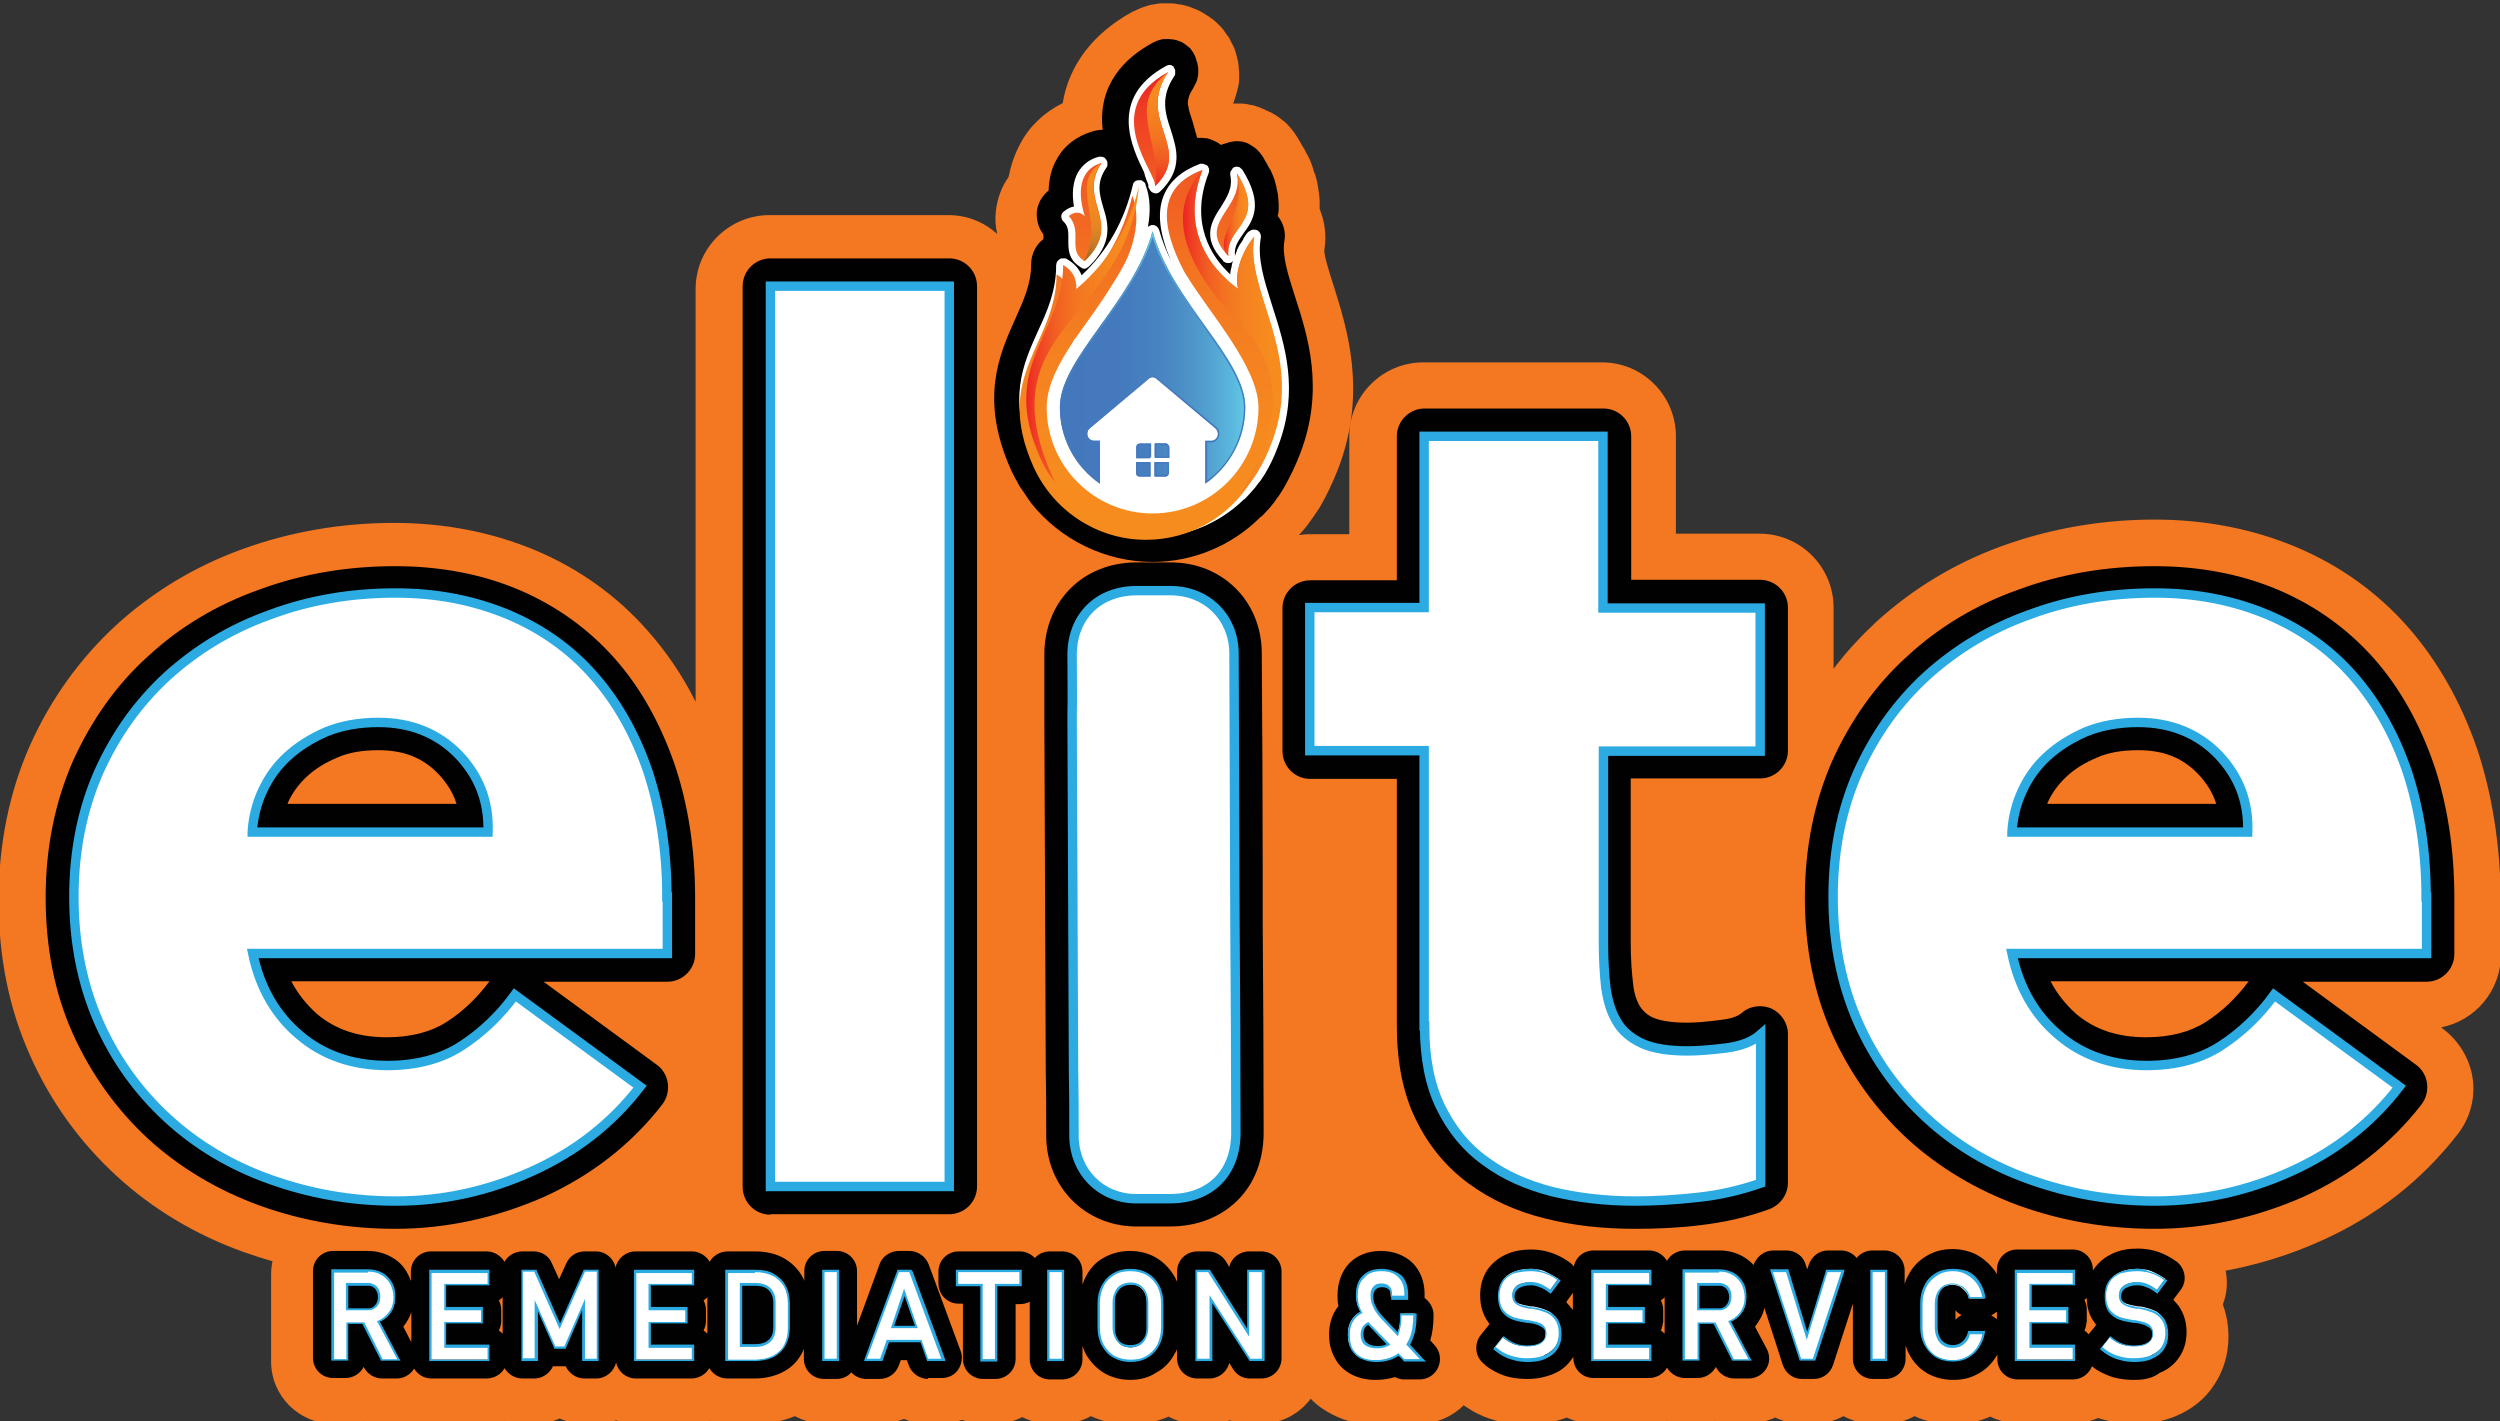<svg xmlns="http://www.w3.org/2000/svg" xmlns:xlink="http://www.w3.org/1999/xlink" id="Layer_1" x="0px" y="0px" viewBox="0 0 531.2 302" style="enable-background:new 0 0 531.2 302;" xml:space="preserve"><rect x="0" y="0" width="531.2" height="302" fill="#333333" stroke="none"/><style type="text/css">	.st0{fill-rule:evenodd;clip-rule:evenodd;fill:#F47721;}	.st1{fill:#010101;}	.st2{fill-rule:evenodd;clip-rule:evenodd;fill:#010101;}	.st3{fill:#FFFFFF;stroke:#2CABE2;stroke-width:2;stroke-miterlimit:10;}	.st4{fill:#FFFFFF;}	.st5{fill:#2CABE2;}	.st6{fill-rule:evenodd;clip-rule:evenodd;fill:#FFFFFF;}	.st7{fill-rule:evenodd;clip-rule:evenodd;fill:url(#SVGID_1_);}	.st8{fill:url(#SVGID_00000005234397056348084790000012014275950580294819_);}	.st9{fill-rule:evenodd;clip-rule:evenodd;fill:url(#SVGID_00000085228510703855172610000016332814848011020169_);}	.st10{fill-rule:evenodd;clip-rule:evenodd;fill:url(#SVGID_00000132791097268271117610000002686274946375969463_);}	.st11{fill-rule:evenodd;clip-rule:evenodd;fill:url(#SVGID_00000111897594582117689620000003818940806173576857_);}	.st12{fill-rule:evenodd;clip-rule:evenodd;fill:url(#SVGID_00000068646722242747275640000001555540094692715427_);}	.st13{fill-rule:evenodd;clip-rule:evenodd;fill:url(#SVGID_00000142873796383550960860000015614925343516925100_);}	.st14{fill-rule:evenodd;clip-rule:evenodd;fill:url(#SVGID_00000095336139235814693520000013984975888519630255_);}</style><g>	<path class="st0" d="M526.3,159c-3.4-9.8-8.3-18.5-14.6-25.7c-6.5-7.4-14.6-13.2-23.9-17.1c-9.1-3.8-19.2-5.8-30-5.8  c-11.2,0-22,1.9-32.1,5.5c-10.3,3.7-19.3,9.2-27,16.2c-3.3,3.1-6.4,6.4-9.1,10v-13c0-8.6-7-15.7-15.7-15.7h-17.8V92.7  c0-8.6-7-15.7-15.7-15.7h-38c-8.6,0-15.7,7-15.7,15.7v20.8h-8.6c-0.7,0-1.4,0.1-2.1,0.2c0.3-0.3,0.5-0.6,0.8-0.9  c0.2-0.2,0.3-0.4,0.5-0.6c0.4-0.5,0.8-1,1.2-1.6c0,0,0.2-0.3,0.3-0.4c0.5-0.7,1-1.5,1.5-2.2c1.5-2.5,2.8-5.3,4-8.3  c6.3-16.4,1.9-29.9-0.9-38.9c-0.9-2.8-2.1-6.5-2-7.7c0.5-3,0.1-6-1-8.7c0-0.2,0-0.4,0-0.6l0-0.4c0-0.6,0-1.3-0.1-1.8l0-0.2  c-0.1-0.6-0.2-1.3-0.3-2c0-0.1-0.1-0.5-0.1-0.5c-0.1-0.5-0.2-1-0.4-1.6c0,0-0.1-0.5-0.2-0.5c-0.2-0.5-0.3-1.1-0.6-1.9  c-0.2-0.6-0.5-1.2-0.8-1.8c0-0.1-0.3-0.5-0.3-0.5c-0.2-0.4-0.4-0.9-0.7-1.3c0,0-0.3-0.5-0.3-0.5c-0.3-0.6-0.7-1.2-1-1.7  c-0.6-1-1.3-1.9-2.2-2.8c-0.1-0.1-0.2-0.2-0.3-0.3c0,0-0.3-0.3-0.4-0.3c-0.7-0.6-1.5-1.2-2.3-1.6c-0.2-0.1-0.4-0.3-0.6-0.3  c-1-0.5-2.1-1-3.1-1.3c-0.3-0.1-0.6-0.2-1-0.2c-0.7-0.2-1.4-0.3-2.1-0.3c-0.4,0-0.8,0-1,0c-0.2,0-0.4,0-0.6,0c0,0,0,0,0,0  c0.1-0.3,0.3-0.7,0.4-1.1c0.1-0.4,0.3-0.9,0.4-1.3c0.1-0.4,0.2-0.8,0.3-1.2c0.1-0.5,0.2-1.1,0.2-1.5c0-0.3,0-0.6,0-1  c0-0.5,0-0.9-0.1-1.5c0-0.1,0-0.2,0-0.2c0-0.3-0.1-0.5-0.1-0.9c-0.1-0.5-0.2-0.9-0.3-1.3c-0.1-0.3-0.2-0.7-0.4-1.4  c-0.1-0.3-0.3-0.7-0.5-1.1c0-0.1-0.1-0.1-0.1-0.2c-0.2-0.3-0.3-0.6-0.5-1c-0.2-0.4-0.4-0.7-0.7-1c-0.2-0.3-0.4-0.6-0.6-0.9  c-0.2-0.3-0.5-0.6-0.8-0.9l0,0c-0.2-0.2-0.5-0.5-0.6-0.6c-0.1-0.1-0.1-0.1-0.2-0.2c-0.3-0.3-0.7-0.6-1.3-1l0,0  c-0.2-0.1-0.3-0.3-0.4-0.3c-0.1,0-0.1-0.1-0.2-0.1c-0.6-0.4-1.2-0.8-1.9-1.1l0,0c-0.3-0.1-0.5-0.3-0.7-0.3  c-0.9-0.4-1.8-0.7-2.8-0.9l0,0c-0.2,0-0.4-0.1-0.7-0.1c-0.6-0.1-1.1-0.2-1.7-0.2c-0.3,0-0.6,0-0.8,0c-0.3,0-0.6,0-1,0  c-0.7,0-1.5,0.2-2.2,0.3c-0.1,0-0.6,0.1-0.8,0.2c-1,0.3-1.9,0.6-2.8,1.1c-0.1,0-0.4,0.2-0.5,0.2c-8.4,4.6-13.5,11.4-14.8,19.4  c-3.8,1.9-7,4.8-9,8.6c-1.2,2.2-2,4.6-2.5,7.1c-1.5,2.1-2.4,4.6-2.7,7.2c-0.2,1.7-0.1,3.3,0.3,4.9c-2.8-2.5-6.4-4-10.4-4h-38  c-8.6,0-15.7,7-15.7,15.7v87.7c-2.8-5.6-6.2-10.6-10.2-15.1c-6.5-7.4-14.6-13.2-23.9-17.1c-9.1-3.8-19.2-5.8-30-5.8  c-11.2,0-22,1.9-32,5.5c-10.3,3.7-19.3,9.2-27,16.2c-7.7,7.1-13.9,15.7-18.3,25.5c-4.4,9.9-6.7,21-6.7,33c0,12,2.2,23,6.7,33  c4.4,9.9,10.6,18.4,18.3,25.5c7.6,7,16.7,12.5,27,16.2c2,0.7,4.1,1.4,6.2,2c-0.2,0.9-0.3,1.9-0.3,2.9v18.4  c0,7.3,5.9,13.2,13.2,13.2h2.6c1.3,0,2.6-0.2,3.9-0.6c1.2,0.4,2.6,0.6,3.9,0.6h3.1c1.3,0,2.5-0.2,3.7-0.5c1.2,0.3,2.4,0.5,3.7,0.5  h11.8c1.3,0,2.6-0.2,3.8-0.6c1.2,0.4,2.5,0.6,3.8,0.6h2.5c1.9,0,3.7-0.4,5.3-1.1c1.6,0.7,3.4,1.1,5.3,1.1h2.5  c1.5,0,2.9-0.2,4.2-0.7c1.3,0.4,2.7,0.7,4.2,0.7H147c1.3,0,2.6-0.2,3.8-0.6c1.2,0.4,2.5,0.6,3.8,0.6h5.8c3.1,0,5.9-0.5,8.5-1.6  c1.9,1,4,1.6,6.3,1.6h2.6c1.1,0,2.2-0.1,3.2-0.4c1,0.3,2.1,0.4,3.2,0.4h2.8c1.8,0,3.5-0.4,5.1-1c1.6,0.7,3.3,1,5.1,1h2.8  c1.5,0,3-0.3,4.4-0.8c1.4,0.5,2.9,0.8,4.4,0.8h2.6c2.1,0,4.1-0.5,5.8-1.4c1.8,0.9,3.7,1.4,5.8,1.4h2.6c2.2,0,4.4-0.6,6.2-1.6  c2.6,1.2,5.4,1.8,8.3,1.8c2.9,0,5.7-0.6,8.2-1.7c1.8,1,3.9,1.5,6.1,1.5h2.6c1.5,0,3-0.3,4.3-0.7c1.4,0.5,2.8,0.7,4.3,0.7h2.4  c4.3,0,8.1-2.1,10.5-5.3c1.3,1.4,2.9,2.5,4.7,3.4c2.7,1.4,5.7,2.1,8.9,2.1c1.4,0,2.8-0.1,4.1-0.4c0.7,0.1,1.4,0.2,2.1,0.2h3.3  c3.6,0,7-1.5,9.4-3.9c1,0.7,2,1.3,3,1.8c1.6,0.8,3.4,1.4,5.3,1.8c1.7,0.4,3.5,0.5,5.2,0.5c3,0,5.8-0.5,8.4-1.5  c1.7,0.8,3.7,1.3,5.7,1.3h11.8c1.3,0,2.6-0.2,3.8-0.6c1.2,0.4,2.5,0.6,3.8,0.6h2.6c1.3,0,2.6-0.2,3.9-0.6c1.2,0.4,2.6,0.6,3.9,0.6  h3.1c2,0,3.9-0.5,5.7-1.3c1.7,0.8,3.7,1.3,5.7,1.3h2.5c2.3,0,4.4-0.6,6.3-1.6c1.9,1,4,1.6,6.3,1.6h2.6c2.2,0,4.4-0.6,6.2-1.6  c2.5,1.2,5.3,1.7,8.3,1.7c2.7,0,5.3-0.5,7.8-1.6c1.8,0.9,3.8,1.4,5.9,1.4h11.8c1.8,0,3.6-0.4,5.2-1.1c0.9,0.3,1.7,0.5,2.6,0.7  c1.7,0.4,3.5,0.5,5.2,0.5c3.2,0,6.1-0.5,8.7-1.6c3.4-1.4,6.3-3.7,8.2-6.7c2-3,3-6.5,3-10.2c0-2.4-0.4-4.7-1.2-6.8  c0.9-2.3,1.1-4.8,0.6-7.2c6.9-1.3,13.8-3.4,20.4-6.4c11.6-5.2,21.3-12.8,28.9-22.6c2.6-3.3,3.8-7.6,3.2-11.8  c-0.6-4.2-2.9-8-6.2-10.5l-0.5-0.4c7.2-1.4,12.7-7.8,12.7-15.4v-11.9C531.2,179.2,529.5,168.6,526.3,159z"></path></g><g>	<g>		<g>			<g>				<g>					<path class="st1" d="M347.5,261.1c-6.9,0-13.3-0.7-19.2-2.2c-6.1-1.5-11.6-4-16.2-7.4c-4.8-3.5-8.6-8.1-11.3-13.7      c-2.7-5.5-4-12.2-4-19.8v-52.5h-18.4c-3.3,0-5.9-2.7-5.9-5.9v-30.4c0-3.3,2.7-5.9,5.9-5.9h18.4V92.7c0-3.3,2.7-5.9,5.9-5.9h38      c3.3,0,5.9,2.7,5.9,5.9v30.5H374c3.3,0,5.9,2.7,5.9,5.9v30.4c0,3.3-2.7,5.9-5.9,5.9h-27.5v35.1c0,3.2,0.2,6,0.5,8.5      c0.2,2,0.7,3.6,1.5,4.9c0.6,0.9,1.4,1.7,2.7,2.3c1.1,0.5,3.3,1.1,7.3,1.1c1.8,0,4.2-0.2,7.2-0.6c2.7-0.3,3.8-1,4.3-1.4      c1.1-1,2.5-1.5,4-1.5c0.8,0,1.7,0.2,2.4,0.5c2.1,1,3.5,3.1,3.5,5.4v31.6c0,2.5-1.6,4.7-3.9,5.6c-4.6,1.7-9.5,2.8-14.5,3.4      C356.8,260.9,352,261.1,347.5,261.1z"></path>				</g>				<g>					<path class="st1" d="M84,261.1c-10.1,0-19.8-1.7-28.7-4.9c-9.1-3.3-17.1-8.1-23.8-14.2c-6.7-6.2-12.1-13.7-16-22.3      c-3.9-8.7-5.8-18.4-5.8-29c0-10.6,2-20.3,5.8-29c3.9-8.6,9.2-16.2,16-22.3c6.7-6.2,14.7-11,23.8-14.2c9-3.3,18.6-4.9,28.7-4.9      c9.5,0,18.4,1.7,26.2,5c8,3.4,14.8,8.3,20.4,14.6c5.5,6.2,9.7,13.8,12.7,22.4c2.9,8.5,4.4,18.1,4.4,28.5v11.9      c0,3.3-2.7,5.9-5.9,5.9h-26.3l24,17.6c1.3,0.9,2.2,2.4,2.4,4c0.2,1.6-0.2,3.2-1.2,4.5c-6.6,8.5-15.1,15.1-25.3,19.7      C105.3,258.8,94.7,261.1,84,261.1z M61.9,208.5c1.4,2.7,3.2,4.9,5.4,6.9c4,3.4,8.9,5,14.9,5c5,0,9.3-1.1,12.6-3.2      c3.5-2.2,6.6-5.2,9.2-8.7H61.9z M97,170.8c-0.7-2.3-2-4.4-3.9-6.4c-3.3-3.4-7.3-5-12.7-5c-3.4,0-6.4,0.5-8.8,1.6      c-2.6,1.1-4.7,2.4-6.5,4.1c-1.7,1.6-3,3.4-3.9,5.4c0,0.1-0.1,0.2-0.1,0.3H97z"></path>				</g>				<g>					<path class="st1" d="M457.8,261.1c-10.1,0-19.8-1.7-28.7-4.9c-9.1-3.3-17.1-8.1-23.8-14.2c-6.7-6.2-12.1-13.7-16-22.3      c-3.9-8.7-5.8-18.4-5.8-29c0-10.6,2-20.3,5.8-29c3.9-8.6,9.2-16.2,16-22.3c6.7-6.2,14.7-11,23.8-14.2c9-3.3,18.6-4.9,28.7-4.9      c9.5,0,18.4,1.7,26.2,5c8,3.4,14.8,8.3,20.4,14.6c5.5,6.2,9.7,13.8,12.7,22.4c2.9,8.5,4.4,18.1,4.4,28.5v11.9      c0,3.3-2.7,5.9-5.9,5.9h-26.3l24,17.6c1.3,0.9,2.2,2.4,2.4,4c0.2,1.6-0.2,3.2-1.2,4.5c-6.6,8.5-15.1,15.1-25.3,19.7      C479.1,258.8,468.6,261.1,457.8,261.1z M435.7,208.5c1.4,2.7,3.2,4.9,5.4,6.9c4,3.4,8.9,5,14.9,5c5,0,9.3-1.1,12.6-3.2      c3.5-2.2,6.6-5.2,9.2-8.7H435.7z M470.9,170.8c-0.7-2.3-2-4.4-3.9-6.4c-3.3-3.4-7.3-5-12.7-5c-3.4,0-6.4,0.5-8.8,1.6      c-2.6,1.1-4.7,2.4-6.5,4.1c-1.7,1.6-3,3.4-3.9,5.4c0,0.1-0.1,0.2-0.1,0.3H470.9z"></path>				</g>				<g>					<path class="st1" d="M243,260.6c-0.7,0-1.3,0-1.9,0c-10.6-0.2-18.7-8.4-18.8-19.1c0-4.8,0-9.7-0.1-14.5l-0.3-74.8      c0-3.4,0-6.9,0-10.2l0-2.7c-0.1-11.4,8.1-19.7,19.4-19.8c1.5,0,3,0,4.5,0c1,0,1.9,0,2.9,0c0,0,0.1,0,0.1,0      c10.9,0,19.2,8.2,19.3,19.1c0.1,15.4,0.2,31,0.2,46l0,11.1c0.1,15.1,0.2,30.2,0.2,44.9c0,5.8-1.9,10.8-5.5,14.4      c-3.6,3.6-8.6,5.6-14.4,5.6c-0.9,0-1.8,0-2.7,0l-0.1,0C244.9,260.6,244,260.6,243,260.6z"></path>				</g>				<g>					<path class="st1" d="M163.7,258.1c-3.3,0-5.9-2.7-5.9-5.9V60.8c0-3.3,2.7-5.9,5.9-5.9h38c3.3,0,5.9,2.7,5.9,5.9v191.3      c0,3.3-2.7,5.9-5.9,5.9H163.7z"></path>				</g>			</g>		</g>		<g>			<g>				<path class="st1" d="M457.8,258.1c-9.7,0-19.1-1.6-27.7-4.7c-8.7-3.2-16.3-7.7-22.7-13.6c-6.4-5.9-11.5-13.1-15.2-21.3     c-3.7-8.3-5.6-17.6-5.6-27.8c0-10.1,1.9-19.5,5.6-27.8c3.7-8.3,8.8-15.4,15.2-21.3c6.4-5.9,14.1-10.5,22.7-13.6     c8.6-3.1,17.9-4.7,27.7-4.7c9.1,0,17.5,1.6,25,4.8c7.5,3.2,14,7.8,19.3,13.8c5.2,5.9,9.3,13.1,12.1,21.4     c2.8,8.2,4.2,17.5,4.2,27.5v11.9c0,1.6-1.3,2.9-2.9,2.9h-84.4c1.6,5,4.2,9.1,8,12.3c4.6,3.9,10.1,5.8,16.9,5.8     c5.6,0,10.4-1.2,14.3-3.7c4-2.6,7.5-6,10.5-10c0.5-0.6,1.1-1,1.9-1.1c0.1,0,0.3,0,0.4,0c0.6,0,1.2,0.2,1.7,0.6l26.6,19.5     c0.6,0.5,1,1.2,1.1,1.9c0.1,0.8-0.1,1.6-0.6,2.2c-6.3,8.1-14.4,14.4-24.1,18.8C478.3,255.8,468.1,258.1,457.8,258.1z      M474.6,173.8c-0.4-4.4-2.2-8.2-5.4-11.6c-3.9-4-8.7-6-14.9-6c-3.8,0-7.2,0.6-10,1.8c-2.9,1.2-5.4,2.8-7.4,4.6     c-2,1.8-3.5,4-4.6,6.4c-0.7,1.5-1.2,3.1-1.5,4.7H474.6z M347.5,258.1c-6.6,0-12.8-0.7-18.4-2.1c-5.7-1.4-10.8-3.8-15.2-6.9     c-4.4-3.2-7.9-7.4-10.4-12.6c-2.5-5.1-3.7-11.3-3.7-18.5v-55.6h-21.4c-1.6,0-2.9-1.3-2.9-2.9v-30.4c0-1.6,1.3-2.9,2.9-2.9h21.4     V92.7c0-1.6,1.3-2.9,2.9-2.9h38c1.6,0,2.9,1.3,2.9,2.9v33.6H374c1.6,0,2.9,1.3,2.9,2.9v30.4c0,1.6-1.3,2.9-2.9,2.9h-30.5v38.1     c0,3.3,0.2,6.3,0.5,8.9c0.3,2.4,0.9,4.4,1.9,6.1c0.9,1.5,2.2,2.7,4.1,3.5c2.1,0.9,4.9,1.4,8.6,1.4c1.9,0,4.5-0.2,7.6-0.6     c2.7-0.3,4.7-1.1,5.9-2.2c0.5-0.5,1.2-0.7,1.9-0.7c0.4,0,0.8,0.1,1.2,0.2c1,0.5,1.7,1.5,1.7,2.6v31.6c0,1.2-0.8,2.3-1.9,2.7     c-4.4,1.6-9.1,2.7-13.8,3.2C356.5,257.8,351.9,258.1,347.5,258.1z M84,258.1c-9.7,0-19.1-1.6-27.7-4.7     c-8.7-3.2-16.3-7.7-22.7-13.6c-6.4-5.9-11.5-13.1-15.2-21.3c-3.7-8.3-5.6-17.6-5.6-27.8c0-10.1,1.9-19.5,5.6-27.8     c3.7-8.3,8.8-15.4,15.2-21.3c6.4-5.9,14.1-10.5,22.7-13.6c8.6-3.1,17.9-4.7,27.7-4.7c9.1,0,17.5,1.6,25,4.8     c7.5,3.2,14,7.8,19.3,13.8c5.2,5.9,9.3,13.1,12.1,21.4c2.8,8.2,4.2,17.5,4.2,27.5v11.9c0,1.6-1.3,2.9-2.9,2.9H57.3     c1.6,5,4.2,9.1,8,12.3c4.6,3.9,10.1,5.8,16.9,5.8c5.6,0,10.4-1.2,14.3-3.7c4-2.6,7.5-6,10.5-10c0.5-0.6,1.1-1,1.9-1.1     c0.1,0,0.3,0,0.4,0c0.6,0,1.2,0.2,1.7,0.6l26.6,19.5c0.6,0.5,1,1.2,1.1,1.9c0.1,0.8-0.1,1.6-0.6,2.2     c-6.3,8.1-14.4,14.4-24.1,18.8C104.4,255.8,94.3,258.1,84,258.1z M100.8,173.8c-0.4-4.4-2.2-8.2-5.4-11.6c-3.9-4-8.7-6-14.9-6     c-3.8,0-7.2,0.6-10,1.8c-2.9,1.2-5.4,2.8-7.4,4.6c-2,1.8-3.5,4-4.6,6.4c-0.7,1.5-1.2,3.1-1.5,4.7H100.8z M243,257.5     c-0.6,0-1.3,0-1.9,0c-8.9-0.2-15.7-7.1-15.8-16.1c0-4.8,0-9.7-0.1-14.5l-0.3-74.8c0-3.4,0-6.9,0-10.2l0-2.6     c-0.1-9.8,6.7-16.7,16.4-16.8c1.5,0,3,0,4.5,0c1,0,2,0,3,0c0,0,0.1,0,0.1,0c9.2,0,16.2,6.9,16.2,16c0.1,15.4,0.2,30.9,0.2,46     l0,11.1c0.1,15.1,0.2,30.2,0.2,44.9c0,5-1.6,9.2-4.6,12.3c-3,3-7.3,4.7-12.2,4.7c0,0,0,0,0,0c-1,0-1.9,0-2.8,0     C244.9,257.5,244,257.5,243,257.5z M163.7,255c-1.6,0-2.9-1.3-2.9-2.9V60.8c0-1.6,1.3-2.9,2.9-2.9h38c1.6,0,2.9,1.3,2.9,2.9     v191.3c0,1.6-1.3,2.9-2.9,2.9H163.7z"></path>			</g>		</g>		<g>			<g>				<path class="st1" d="M453.5,293.2c-1.2,0-2.3-0.1-3.4-0.3c-1.1-0.2-2.2-0.6-3.2-1.1c-0.9-0.4-1.7-0.9-2.4-1.5     c-0.6,1.6-2.2,2.8-4,2.8h-11.8c-2.4,0-4.3-1.9-4.3-4.3v-1c-0.2,0.4-0.5,0.8-0.7,1.1c-1,1.4-2.3,2.5-3.8,3.2     c-1.5,0.8-3.1,1.1-4.9,1.1c-2,0-3.9-0.5-5.5-1.4c-1.7-1-3-2.4-3.9-4.2c-0.3-0.5-0.5-1.1-0.7-1.7v2.8c0,2.4-1.9,4.3-4.3,4.3h-2.6     c-2.4,0-4.3-1.9-4.3-4.3V277l-4.2,13c-0.6,1.8-2.2,3-4.1,3h-2.5c-1.9,0-3.5-1.2-4.1-3l-3.9-12.1c-0.2,0.9-0.5,1.7-1,2.5     c-0.3,0.5-0.6,1-1,1.5l2.5,4.7c0.7,1.3,0.7,3-0.1,4.2c-0.8,1.3-2.2,2.1-3.7,2.1h-3.1c-1.6,0-3.1-0.9-3.9-2.4l0-0.1     c-0.7,1.4-2.2,2.4-3.9,2.4H358c-1.6,0-3-0.9-3.8-2.2c-0.7,1.3-2.2,2.2-3.8,2.2h-11.8c-2.4,0-4.3-1.9-4.3-4.3v-0.2     c-0.1,0.1-0.1,0.2-0.2,0.3c-1,1.5-2.4,2.7-4.2,3.4c-1.5,0.6-3.3,1-5.3,1c-1.2,0-2.3-0.1-3.4-0.3c-1.1-0.2-2.2-0.6-3.2-1.1     c-1-0.5-2-1.1-2.8-1.9c-1.8-1.5-2-4.2-0.6-6l1.6-2c0.1-0.1,0.2-0.3,0.3-0.4c-0.1-0.1-0.2-0.2-0.3-0.4c-1.1-1.5-1.7-3.4-1.7-5.7     c0-2,0.5-3.7,1.4-5.2c1-1.5,2.4-2.7,4.2-3.5c1.5-0.7,3.3-1,5.2-1c1,0,1.9,0.1,2.9,0.3c0.9,0.2,1.8,0.5,2.7,0.9     c0.9,0.4,1.7,0.9,2.6,1.5c0.4,0.3,0.7,0.6,0.9,0.9c0.4-2,2.1-3.4,4.2-3.4h11.8c1.6,0,3,0.9,3.8,2.2c0.7-1.3,2.2-2.2,3.8-2.2h7.3     c1.8,0,3.4,0.4,4.9,1.2c0.9,0.5,1.8,1.2,2.4,1.9c0.1-0.5,0.4-0.9,0.7-1.3c0.8-1.1,2.1-1.8,3.5-1.8h2.8c1.9,0,3.6,1.2,4.1,3.1     l0.3,0.9l0.3-0.9c0.6-1.8,2.2-3.1,4.1-3.1h2.8c1.3,0,2.5,0.6,3.3,1.6c0.8-1,2-1.6,3.3-1.6h2.6c2.4,0,4.3,1.9,4.3,4.3v2.8     c0.2-0.6,0.4-1.2,0.7-1.7c0.9-1.8,2.2-3.2,3.9-4.2c1.6-1,3.5-1.5,5.6-1.5c1.7,0,3.4,0.4,4.9,1.1c1.5,0.8,2.8,1.9,3.8,3.2     c0.3,0.3,0.5,0.7,0.7,1.1v-1c0-2.4,1.9-4.3,4.3-4.3h11.8c2.4,0,4.3,1.9,4.3,4.3v0.1c0,0,0.1-0.1,0.1-0.1c1-1.5,2.4-2.7,4.2-3.5     c1.5-0.7,3.3-1,5.2-1c1,0,1.9,0.1,2.9,0.3c0.9,0.2,1.9,0.5,2.7,0.9c0.9,0.4,1.7,0.9,2.6,1.5c1.9,1.4,2.4,4.1,1,6l-1.5,2     c0,0.1-0.1,0.1-0.1,0.2c0.4,0.4,0.8,0.9,1.2,1.4c1,1.5,1.6,3.3,1.6,5.4c0,2-0.5,3.8-1.5,5.3c-1,1.5-2.4,2.7-4.2,3.4     C457.3,292.9,455.5,293.2,453.5,293.2z M442.9,282.7c0.3,0.2,0.6,0.5,0.9,0.8l1.3-1.6c0.1-0.1,0.2-0.3,0.3-0.4     c-0.1-0.1-0.2-0.2-0.3-0.4c-1.1-1.4-1.7-3.2-1.7-5.3c-0.2,0.2-0.4,0.3-0.5,0.4c0.3,0.6,0.5,1.3,0.5,2v2.5     C443.3,281.4,443.2,282.1,442.9,282.7z M352.9,282.7c0.3,0.2,0.5,0.4,0.8,0.7v-7.8c-0.2,0.3-0.5,0.5-0.8,0.7     c0.3,0.6,0.5,1.3,0.5,2v2.5C353.3,281.4,353.2,282.1,352.9,282.7z M415.5,280.4c0.4-0.4,0.8-0.7,1.3-1c-0.5-0.2-1-0.6-1.3-1     V280.4z M423.1,279.5c0.4,0.2,0.8,0.5,1.2,0.8v-1.6C423.9,279,423.5,279.3,423.1,279.5z M332.8,276.7c0.4,0.4,0.8,0.9,1.2,1.4     c0.1,0.1,0.2,0.2,0.2,0.3v-3.7l-1.3,1.8C332.9,276.6,332.9,276.7,332.8,276.7z M292.2,293.2c-1.8,0-3.5-0.4-4.9-1.1     c-1.6-0.8-2.9-2-3.7-3.6c-0.8-1.4-1.2-3.1-1.2-4.9c0-2.4,0.7-4.5,2-6.1c-0.2-0.8-0.2-1.5-0.2-2.3c0-2.7,0.9-5.1,2.5-6.8     c1.7-1.7,4-2.6,6.7-2.6c2.7,0,5,0.9,6.7,2.5c1.7,1.7,2.6,4,2.6,6.7v0.3c0,0.2,0,0.4,0,0.5c1.1,0.8,1.9,2.1,1.9,3.6     c0,2-0.2,3.8-0.7,5.4l0.9,1c1.2,1.3,1.5,3.1,0.8,4.7c-0.7,1.6-2.2,2.6-4,2.6h-3.3c-0.7,0-1.3-0.2-1.9-0.5     C295.1,293,293.7,293.2,292.2,293.2z M240.2,293.2c-2,0-3.9-0.5-5.5-1.4c-1.7-1-3-2.4-4-4.1c-0.3-0.6-0.5-1.1-0.7-1.7v2.8     c0,2.4-1.9,4.3-4.3,4.3h-2.6c-2.4,0-4.3-1.9-4.3-4.3v-12.2c-0.6,0.3-1.3,0.5-2.1,0.5h-0.9v11.6c0,2.4-1.9,4.3-4.3,4.3h-2.6     c-2.4,0-4.3-1.9-4.3-4.3V277h-0.9c-2.4,0-4.3-1.9-4.3-4.3v-2.5c0-2.4,1.9-4.3,4.3-4.3h13c1.3,0,2.4,0.6,3.2,1.4     c0.8-0.9,1.9-1.4,3.2-1.4h2.6c2.4,0,4.3,1.9,4.3,4.3v2.8c0.2-0.6,0.4-1.2,0.7-1.7c0.9-1.8,2.2-3.2,3.9-4.1     c1.6-0.9,3.5-1.4,5.5-1.4c2,0,3.9,0.5,5.5,1.4c1.7,1,3,2.4,4,4.1c0.2,0.3,0.3,0.7,0.5,1v-2.1c0-2.4,1.9-4.3,4.3-4.3h2.3     c1.5,0,2.9,0.8,3.7,2l0.8,1.3c0.4-1.9,2.2-3.3,4.2-3.3h2.6c2.4,0,4.3,1.9,4.3,4.3v18.4c0,2.4-1.9,4.3-4.3,4.3h-2.4     c-1.5,0-2.8-0.7-3.6-2l-0.8-1.3c-0.5,1.9-2.2,3.3-4.2,3.3h-2.6c-2.4,0-4.3-1.9-4.3-4.3v-2c-0.1,0.4-0.3,0.7-0.5,1     c-0.9,1.8-2.3,3.2-4,4.1C244.1,292.7,242.2,293.2,240.2,293.2z M197.2,293c-1.8,0-3.5-1.2-4.1-2.9l-0.4-1.1h-1.3l-0.4,1.1     c-0.6,1.7-2.2,2.9-4.1,2.9h-2.8c-1.2,0-2.4-0.5-3.2-1.4c-0.8,0.9-1.9,1.4-3.2,1.4h-2.6c-2.4,0-4.3-1.9-4.3-4.3v-2.1     c-0.2,0.4-0.3,0.8-0.5,1.1c-1,1.8-2.4,3.1-4.3,4c-1.7,0.8-3.6,1.2-5.7,1.2h-5.8c-1.6,0-3-0.9-3.8-2.2c-0.7,1.3-2.2,2.2-3.8,2.2     h-11.8c-2.1,0-3.8-1.5-4.2-3.4c-0.4,1.9-2.2,3.4-4.2,3.4h-2.5c-1.8,0-3.3-1.1-4-2.6c-0.1,0-0.3,0-0.5,0H118c-0.2,0-0.3,0-0.5,0     c-0.7,1.5-2.2,2.6-4,2.6h-2.5c-1.6,0-3-0.9-3.8-2.2c-0.7,1.3-2.2,2.2-3.8,2.2H91.7c-1.6,0-2.9-0.8-3.7-2.1     c-0.8,1.3-2.2,2.1-3.7,2.1h-3.1c-1.6,0-3.1-0.9-3.9-2.4l0-0.1c-0.7,1.4-2.2,2.4-3.9,2.4h-2.6c-2.4,0-4.3-1.9-4.3-4.3v-18.4     c0-2.4,1.9-4.3,4.3-4.3h7.3c1.8,0,3.4,0.4,4.9,1.2c1.5,0.8,2.8,2,3.6,3.6c0.3,0.5,0.5,1.1,0.7,1.6v-2c0-2.4,1.9-4.3,4.3-4.3     h11.8c1.6,0,3,0.9,3.8,2.2c0.7-1.3,2.2-2.2,3.8-2.2h2.4c1.7,0,3.3,1,3.9,2.6l1.5,3.3l1.5-3.3c0.7-1.6,2.2-2.6,3.9-2.6h2.4     c2.1,0,3.8,1.5,4.2,3.4c0.4-1.9,2.2-3.4,4.2-3.4H147c1.6,0,3,0.9,3.8,2.2c0.7-1.3,2.2-2.2,3.8-2.2h5.8c2.1,0,4.1,0.4,5.7,1.2     c1.8,0.9,3.3,2.3,4.3,4c0.2,0.4,0.4,0.7,0.5,1.1v-2.1c0-2.4,1.9-4.3,4.3-4.3h2.6c2.4,0,4.3,1.9,4.3,4.3v11.6l4.8-13.1     c0.6-1.7,2.3-2.8,4.1-2.8h2.2c1.8,0,3.4,1.1,4.1,2.8l6.8,18.4c0.5,1.3,0.3,2.8-0.5,4c-0.8,1.2-2.1,1.8-3.5,1.8H197.2z      M87.4,285.2v-6.4c-0.2,0.6-0.4,1.1-0.7,1.6c-0.3,0.5-0.6,1-1,1.5L87.4,285.2z M149.5,282.7c0.3,0.2,0.5,0.4,0.8,0.7v-7.8     c-0.2,0.3-0.5,0.5-0.8,0.7c0.3,0.6,0.5,1.3,0.5,2v2.5C150,281.4,149.8,282.1,149.5,282.7z M106,282.7c0.3,0.2,0.5,0.4,0.8,0.7     v-7.8c-0.2,0.3-0.5,0.5-0.8,0.7c0.3,0.6,0.5,1.3,0.5,2v2.5C106.5,281.4,106.3,282.1,106,282.7z"></path>			</g>			<g>				<g>					<path class="st1" d="M175.2,291.5c-1.6,0-2.9-1.3-2.9-2.9v-18.4c0-1.6,1.3-2.9,2.9-2.9h2.6c1.6,0,2.9,1.3,2.9,2.9v18.4      c0,1.6-1.3,2.9-2.9,2.9H175.2z"></path>				</g>				<g>					<path class="st1" d="M453.5,291.7c-1.1,0-2.1-0.1-3.1-0.3c-1-0.2-2-0.5-2.9-1c-0.9-0.4-1.8-1-2.5-1.7c-1.2-1-1.4-2.8-0.4-4      l1.6-2c0.4-0.5,1-0.9,1.6-1c-0.6-0.4-1.1-0.9-1.6-1.5c-0.9-1.2-1.4-2.8-1.4-4.8c0-1.7,0.4-3.2,1.2-4.5c0.8-1.3,2-2.3,3.5-2.9      c1.3-0.6,2.9-0.9,4.7-0.9c0.9,0,1.7,0.1,2.6,0.3c0.8,0.2,1.7,0.5,2.5,0.8c0.8,0.4,1.6,0.8,2.3,1.4c1.3,0.9,1.6,2.7,0.7,4      l-1.5,2c-0.4,0.5-0.8,0.9-1.4,1c1,0.5,1.8,1.3,2.5,2.2c0.9,1.2,1.3,2.7,1.3,4.5c0,1.7-0.4,3.2-1.3,4.5      c-0.8,1.3-2.1,2.2-3.6,2.9C456.9,291.5,455.3,291.7,453.5,291.7z M451.7,283.3c0.5,0.2,1,0.3,1.5,0.3c-0.1,0-0.3-0.1-0.3-0.1      c-0.5-0.1-0.9-0.2-1.3-0.3C451.7,283.2,451.7,283.2,451.7,283.3z"></path>				</g>				<g>					<path class="st1" d="M154.6,291.5c-1.6,0-2.9-1.3-2.9-2.9v-18.4c0-1.6,1.3-2.9,2.9-2.9h5.8c1.9,0,3.6,0.4,5.1,1.1      c1.6,0.8,2.8,1.9,3.6,3.4c0.8,1.4,1.2,3.1,1.2,5v5.2c0,1.9-0.4,3.6-1.2,5c-0.8,1.5-2.1,2.7-3.6,3.4c-1.4,0.7-3.2,1.1-5.1,1.1      H154.6z M160.5,283.3c0.6,0,1-0.1,1.2-0.3c0.2-0.2,0.2-0.6,0.2-0.9v-5.4c0-0.3,0-0.7-0.2-0.9c-0.2-0.2-0.6-0.3-1.2-0.3h-0.4      v7.7H160.5z"></path>				</g>				<g>					<path class="st1" d="M428.6,291.5c-1.6,0-2.9-1.3-2.9-2.9v-18.4c0-1.6,1.3-2.9,2.9-2.9h11.8c1.6,0,2.9,1.3,2.9,2.9v2.5      c0,1.6-1.3,2.9-2.9,2.9H440c1.1,0.4,1.9,1.5,1.9,2.7v2.5c0,1.1-0.6,2.1-1.6,2.6h0.1c1.6,0,2.9,1.3,2.9,2.9v2.5      c0,1.6-1.3,2.9-2.9,2.9H428.6z"></path>				</g>				<g>					<path class="st1" d="M124.2,291.5c-1.6,0-2.9-1.3-2.9-2.9v-0.1c-0.4,0.3-1,0.4-1.5,0.4H118c-0.6,0-1.1-0.2-1.5-0.4v0.1      c0,1.6-1.3,2.9-2.9,2.9h-2.5c-1.6,0-2.9-1.3-2.9-2.9v-18.4c0-1.6,1.3-2.9,2.9-2.9h2.4c1.1,0,2.2,0.7,2.6,1.7l2.8,6.2l2.8-6.2      c0.5-1,1.5-1.7,2.6-1.7h2.4c1.6,0,2.9,1.3,2.9,2.9v18.4c0,1.6-1.3,2.9-2.9,2.9H124.2z"></path>				</g>				<g>					<path class="st1" d="M135.2,291.5c-1.6,0-2.9-1.3-2.9-2.9v-18.4c0-1.6,1.3-2.9,2.9-2.9H147c1.6,0,2.9,1.3,2.9,2.9v2.5      c0,1.6-1.3,2.9-2.9,2.9h-0.4c1.1,0.4,1.9,1.5,1.9,2.7v2.5c0,1.1-0.6,2.1-1.6,2.6h0.1c1.6,0,2.9,1.3,2.9,2.9v2.5      c0,1.6-1.3,2.9-2.9,2.9H135.2z"></path>				</g>				<g>					<path class="st1" d="M81.3,291.5c-1.1,0-2.1-0.6-2.6-1.6l-2.3-4.6v3.3c0,1.6-1.3,2.9-2.9,2.9h-2.6c-1.6,0-2.9-1.3-2.9-2.9      v-18.4c0-1.6,1.3-2.9,2.9-2.9h7.3c1.5,0,3,0.3,4.2,1c1.3,0.7,2.3,1.7,3,3c0.7,1.2,1,2.6,1,4.2c0,1.5-0.3,3-1,4.2      c-0.4,0.7-0.9,1.4-1.5,1.9l3,5.7c0.5,0.9,0.4,2-0.1,2.8c-0.5,0.9-1.5,1.4-2.5,1.4H81.3z"></path>				</g>				<g>					<path class="st1" d="M91.7,291.5c-1.6,0-2.9-1.3-2.9-2.9v-18.4c0-1.6,1.3-2.9,2.9-2.9h11.8c1.6,0,2.9,1.3,2.9,2.9v2.5      c0,1.6-1.3,2.9-2.9,2.9h-0.4c1.1,0.4,1.9,1.5,1.9,2.7v2.5c0,1.1-0.6,2.1-1.6,2.6h0.1c1.6,0,2.9,1.3,2.9,2.9v2.5      c0,1.6-1.3,2.9-2.9,2.9H91.7z"></path>				</g>				<g>					<path class="st1" d="M197.2,291.5c-1.2,0-2.3-0.8-2.7-1.9l-0.7-2.1h-3.3l-0.7,2.1c-0.4,1.2-1.5,1.9-2.7,1.9h-2.8      c-0.9,0-1.8-0.5-2.4-1.2s-0.7-1.8-0.3-2.6l6.8-18.4c0.4-1.1,1.5-1.9,2.7-1.9h2.2c1.2,0,2.3,0.8,2.7,1.9l6.8,18.4      c0.3,0.9,0.2,1.9-0.3,2.6c-0.5,0.8-1.4,1.2-2.4,1.2H197.2z"></path>				</g>				<g>					<path class="st1" d="M208.9,291.5c-1.6,0-2.9-1.3-2.9-2.9v-13.1h-2.3c-1.6,0-2.9-1.3-2.9-2.9v-2.5c0-1.6,1.3-2.9,2.9-2.9h13      c1.6,0,2.9,1.3,2.9,2.9v2.5c0,1.6-1.3,2.9-2.9,2.9h-2.3v13.1c0,1.6-1.3,2.9-2.9,2.9H208.9z"></path>				</g>				<g>					<path class="st1" d="M292.2,291.7c-1.6,0-3-0.3-4.2-0.9c-1.3-0.7-2.4-1.7-3.1-3c-0.7-1.2-1-2.6-1-4.2c0-2.2,0.7-4.1,2-5.6      c0.1-0.1,0.1-0.1,0.2-0.2c-0.2-0.9-0.4-1.8-0.4-2.7c0-2.4,0.7-4.3,2.1-5.8c1.4-1.5,3.3-2.2,5.7-2.2c2.3,0,4.2,0.7,5.7,2.1      c1.4,1.4,2.1,3.3,2.1,5.6v0.3c0,0.5-0.1,0.9-0.3,1.3c1.2,0.3,2.2,1.4,2.2,2.8c0,2.1-0.3,4.1-0.9,5.7l1.5,1.6      c0.8,0.8,1,2.1,0.5,3.1c-0.5,1.1-1.5,1.7-2.6,1.7h-3.3c-0.6,0-1.3-0.2-1.8-0.6C295.2,291.5,293.8,291.7,292.2,291.7z"></path>				</g>				<g>					<path class="st1" d="M397.9,291.5c-1.6,0-2.9-1.3-2.9-2.9v-18.4c0-1.6,1.3-2.9,2.9-2.9h2.6c1.6,0,2.9,1.3,2.9,2.9v18.4      c0,1.6-1.3,2.9-2.9,2.9H397.9z"></path>				</g>				<g>					<path class="st1" d="M324.5,291.7c-1.1,0-2.1-0.1-3.1-0.3c-1-0.2-2-0.5-2.9-1c-0.9-0.4-1.8-1-2.5-1.7c-1.2-1-1.4-2.8-0.4-4      l1.6-2c0.4-0.5,1-0.9,1.6-1c-0.6-0.4-1.1-0.9-1.6-1.5c-0.9-1.2-1.4-2.8-1.4-4.8c0-1.7,0.4-3.2,1.2-4.5c0.8-1.3,2-2.3,3.5-2.9      c1.3-0.6,2.9-0.9,4.7-0.9c0.9,0,1.7,0.1,2.6,0.3c0.8,0.2,1.7,0.5,2.5,0.8c0.8,0.4,1.6,0.8,2.3,1.4c1.3,0.9,1.6,2.7,0.7,4      l-1.5,2c-0.4,0.5-0.8,0.9-1.4,1c1,0.5,1.8,1.3,2.5,2.2c0.9,1.2,1.3,2.7,1.3,4.5c0,1.7-0.4,3.2-1.3,4.5      c-0.9,1.3-2.1,2.2-3.6,2.9C327.9,291.5,326.3,291.7,324.5,291.7z M322.8,283.3c0.5,0.2,1,0.3,1.5,0.3c-0.1,0-0.3-0.1-0.3-0.1      c-0.5-0.1-0.9-0.2-1.3-0.3C322.7,283.2,322.7,283.2,322.8,283.3z"></path>				</g>				<g>					<path class="st1" d="M368.3,291.5c-1.1,0-2.1-0.6-2.6-1.6l-2.3-4.6v3.3c0,1.6-1.3,2.9-2.9,2.9H358c-1.6,0-2.9-1.3-2.9-2.9      v-18.4c0-1.6,1.3-2.9,2.9-2.9h7.3c1.5,0,3,0.3,4.2,1c1.3,0.7,2.3,1.7,3,3c0.7,1.2,1,2.6,1,4.2c0,1.5-0.3,2.9-1,4.2      c-0.4,0.7-0.9,1.4-1.5,1.9l3,5.7c0.5,0.9,0.4,2-0.1,2.8c-0.5,0.9-1.5,1.4-2.5,1.4H368.3z"></path>				</g>				<g>					<path class="st1" d="M382.7,291.5c-1.2,0-2.4-0.8-2.7-2l-6-18.4c-0.3-0.9-0.1-1.8,0.4-2.6c0.5-0.7,1.4-1.2,2.3-1.2h2.8      c1.3,0,2.4,0.8,2.8,2l1.7,5.4l1.7-5.4c0.4-1.2,1.5-2,2.8-2h2.8c0.9,0,1.8,0.4,2.3,1.2c0.5,0.7,0.7,1.7,0.4,2.6l-6,18.4      c-0.4,1.2-1.5,2-2.7,2H382.7z"></path>				</g>				<g>					<path class="st1" d="M338.6,291.5c-1.6,0-2.9-1.3-2.9-2.9v-18.4c0-1.6,1.3-2.9,2.9-2.9h11.8c1.6,0,2.9,1.3,2.9,2.9v2.5      c0,1.6-1.3,2.9-2.9,2.9H350c1.1,0.4,1.9,1.5,1.9,2.7v2.5c0,1.1-0.6,2.1-1.6,2.6h0.1c1.6,0,2.9,1.3,2.9,2.9v2.5      c0,1.6-1.3,2.9-2.9,2.9H338.6z"></path>				</g>				<g>					<path class="st1" d="M223.1,291.5c-1.6,0-2.9-1.3-2.9-2.9v-18.4c0-1.6,1.3-2.9,2.9-2.9h2.6c1.6,0,2.9,1.3,2.9,2.9v18.4      c0,1.6-1.3,2.9-2.9,2.9H223.1z"></path>				</g>				<g>					<path class="st1" d="M265.7,291.5c-1,0-1.9-0.5-2.4-1.3l-3.4-5.3v3.7c0,1.6-1.3,2.9-2.9,2.9h-2.6c-1.6,0-2.9-1.3-2.9-2.9v-18.4      c0-1.6,1.3-2.9,2.9-2.9h2.3c1,0,1.9,0.5,2.4,1.3l3.4,5.3v-3.8c0-1.6,1.3-2.9,2.9-2.9h2.6c1.6,0,2.9,1.3,2.9,2.9v18.4      c0,1.6-1.3,2.9-2.9,2.9H265.7z"></path>				</g>				<g>					<path class="st1" d="M414.9,291.7c-1.8,0-3.4-0.4-4.8-1.2c-1.4-0.8-2.6-2-3.4-3.6c-0.7-1.4-1.1-3.1-1.1-4.9v-5      c0-1.8,0.4-3.5,1.1-4.9c0.8-1.5,1.9-2.7,3.3-3.6c1.4-0.8,3-1.3,4.8-1.3c1.5,0,2.9,0.3,4.2,1c1.3,0.7,2.4,1.6,3.3,2.8      c0.8,1.2,1.4,2.5,1.7,4c0.2,0.8-0.1,1.7-0.6,2.4s-1.4,1-2.2,1h-2.6c-1.3,0-2.4-0.9-2.8-2.1c-0.1-0.2-0.1-0.3-0.2-0.5      c-0.1-0.1-0.2-0.2-0.4-0.3c-0.1-0.1-0.2-0.1-0.3-0.1c-0.3,0-0.4,0.1-0.4,0.1c-0.1,0-0.2,0.1-0.3,0.3c-0.1,0.3-0.2,0.6-0.2,1v5      c0,0.4,0.1,0.8,0.2,1c0.1,0.2,0.2,0.3,0.3,0.3c0,0,0.1,0.1,0.4,0.1c0.1,0,0.3,0,0.4-0.1c0.1,0,0.2-0.1,0.3-0.2      c0.1-0.1,0.2-0.3,0.2-0.5c0.3-1.3,1.5-2.2,2.8-2.2h2.6c0.9,0,1.7,0.4,2.2,1c0.5,0.7,0.8,1.5,0.6,2.4c-0.3,1.5-0.9,2.9-1.7,4      c-0.9,1.2-2,2.1-3.3,2.8C417.8,291.4,416.4,291.7,414.9,291.7z"></path>				</g>				<g>					<path class="st1" d="M240.2,291.7c-1.8,0-3.4-0.4-4.8-1.2c-1.5-0.8-2.6-2-3.4-3.5c-0.8-1.4-1.1-3.1-1.1-4.9v-5.2      c0-1.8,0.4-3.5,1.1-4.9c0.8-1.5,1.9-2.7,3.4-3.5c1.4-0.8,3-1.2,4.8-1.2c1.8,0,3.4,0.4,4.8,1.2c1.5,0.8,2.6,2,3.4,3.5      c0.8,1.4,1.1,3.1,1.1,4.9v5.2c0,1.8-0.4,3.5-1.1,4.9c-0.8,1.5-1.9,2.7-3.4,3.5C243.6,291.3,242,291.7,240.2,291.7z       M240.2,275.5c-0.4,0-0.5,0.1-0.5,0.1c-0.1,0-0.1,0.1-0.2,0.3c-0.1,0.2-0.2,0.5-0.2,0.9v5.4c0,0.4,0.1,0.7,0.2,0.9      c0.1,0.2,0.2,0.2,0.2,0.3c0,0,0.2,0.1,0.5,0.1c0.4,0,0.5-0.1,0.5-0.1c0.1,0,0.1-0.1,0.2-0.3c0.1-0.2,0.2-0.5,0.2-0.9v-5.4      c0-0.4-0.1-0.7-0.2-0.9c-0.1-0.2-0.2-0.2-0.2-0.3C240.7,275.6,240.5,275.5,240.2,275.5z"></path>				</g>			</g>		</g>		<g>			<g>				<g>					<g>						<path class="st2" d="M244.9,119.4c-10,0-19.6-4.7-25.8-12.5c-0.1-0.1-0.1-0.2-0.2-0.3c0,0-0.3-0.4-0.3-0.4       c-0.1-0.1-0.2-0.3-0.3-0.5l-0.1-0.1c-0.3-0.4-0.5-0.8-0.8-1.2c-0.2-0.2-0.3-0.5-0.5-0.7c-0.3-0.4-0.5-0.8-0.7-1.2l-0.1-0.2       c-0.1-0.2-0.2-0.3-0.3-0.5c-0.4-0.7-0.7-1.4-1-2c-6.7-15-2.5-24.4,0.9-32c1.8-4,3.4-7.5,3.4-11.7c0-2.1,1-4.1,2.6-5.3       c0-0.1,0-0.1,0-0.2c0-0.2,0-0.5,0-0.8c-1.1-1.4-1.5-3.1-1.4-4.8c0.2-1.8,1.1-3.4,2.5-4.5c0.1-2.5,0.6-4.7,1.7-6.6       c1.6-3,4.3-5,7.7-6c0.1,0,0.2,0,0.3-0.1c0.4-0.1,0.8-0.1,1.1-0.2c0.1,0,0.2,0,0.3,0c0.1,0,0.3,0,0.4,0       c-1.1-9.6,4.7-15.3,10.6-18.5c0,0,0.1-0.1,0.2-0.1c0.4-0.2,0.8-0.4,1.3-0.5c0.1,0,0.2-0.1,0.3-0.1c0.3-0.1,0.7-0.1,1-0.1       c0.1,0,0.2,0,0.4,0c0.1,0,0.2,0,0.4,0c0.3,0,0.6,0.1,0.8,0.1l0.1,0c0.5,0.1,0.9,0.2,1.3,0.4c0,0,0.3,0.1,0.3,0.1       c0.3,0.2,0.6,0.3,0.8,0.5c0.1,0.1,0.2,0.2,0.3,0.2c0.2,0.2,0.3,0.3,0.5,0.4c0,0,0.1,0.1,0.2,0.2c0.1,0.1,0.2,0.1,0.2,0.2       c0,0,0.1,0.2,0.2,0.3l0,0c0.1,0.1,0.2,0.3,0.3,0.4c0.1,0.2,0.2,0.4,0.3,0.6c0.1,0.1,0.2,0.3,0.2,0.5c0.1,0.2,0.2,0.4,0.2,0.6       c0.1,0.2,0.1,0.4,0.2,0.5c0,0.2,0.1,0.4,0.1,0.6c0,0.2,0.1,0.3,0.1,0.5c0,0.2,0,0.4,0,0.7c0,0.2,0,0.3,0,0.5       c0,0.2,0,0.5-0.1,0.7c0,0.2-0.1,0.4-0.1,0.5c0,0.2-0.1,0.4-0.2,0.6c-0.1,0.2-0.1,0.3-0.2,0.4c-0.1,0.3-0.3,0.6-0.5,1       c-1,1.5-1.1,2.5-1.1,3.1c0,0.2,0,0.5,0.1,0.7c0.1,0.9,0.5,2,0.9,3.2l0.3,1.1l0.2,0.7c0,0.1,0.2,0.8,0.3,1c0,0,0.1,0.6,0.2,0.7       c0.1,0,0.1,0,0.2,0c0.3,0,0.4,0,0.6,0c0,0,0.1,0,0.2,0c0.4,0,0.8,0.1,1.1,0.1c0.1,0,0.2,0,0.3,0.1c0.4,0.1,0.7,0.2,0.9,0.3       c0.1,0.1,0.3,0.1,0.4,0.2c0.3,0.1,0.4,0.2,0.6,0.3c0.1,0,0.2,0.1,0.3,0.2c0.1,0.1,0.2,0.1,0.3,0.2c0.1,0,0.1,0.1,0.2,0.1       c0,0,0,0,0,0c0.2-0.1,0.3-0.2,0.5-0.2c0,0,0,0,0,0c0,0,0.1,0,0.1,0c0.1-0.1,0.3-0.1,0.5-0.2c0.2-0.1,0.5-0.1,0.7-0.2       c0.2,0,0.3-0.1,0.5-0.1c0.2,0,0.5-0.1,0.7-0.1c0,0,0.1,0,0.1,0c0.2,0,0.3,0,0.4,0c0.3,0,0.7,0.1,1,0.1c0.2,0,0.3,0.1,0.3,0.1       c0.5,0.1,1,0.3,1.4,0.6c0,0,0.1,0.1,0.2,0.1c0.3,0.2,0.7,0.5,1,0.7c0.1,0.1,0.2,0.2,0.3,0.3c0.4,0.4,0.7,0.8,1,1.2       c0.3,0.5,0.6,1,0.8,1.4l0.2,0.3c0.2,0.4,0.4,0.8,0.6,1.1l0.2,0.3c0.2,0.5,0.4,0.9,0.6,1.4c0.2,0.5,0.3,0.9,0.4,1.3l0.1,0.4       c0.1,0.3,0.2,0.7,0.2,1l0.1,0.3c0.1,0.5,0.2,0.9,0.2,1.3c0,0,0,0.1,0,0.2c0,0.4,0.1,0.7,0.1,1.1v0.3c0,0.3,0,0.6,0,0.9l0,0.2       c0,0.5-0.1,0.8-0.2,1.2c0,0,0,0.1,0,0.1c1.2,1.5,1.8,3.5,1.4,5.4c-0.5,3.1,0.8,7.1,2.3,11.8c2.7,8.3,6.3,19.6,1.1,33.2       c-1,2.6-2.1,4.9-3.3,7c-0.3,0.6-0.7,1.2-1.1,1.8l-0.2,0.3c-0.3,0.4-0.7,0.9-1,1.4c0,0,0,0.1-0.1,0.1l0,0       c-0.8,1.1-1.7,2-2.5,2.8c-0.1,0.1-0.2,0.1-0.3,0.2C261.7,116,253.4,119.4,244.9,119.4L244.9,119.4z"></path>					</g>				</g>			</g>			<g>				<g>					<path class="st2" d="M245.4,43.9c-0.4,0-0.8-0.1-1.1-0.1c-0.1,0-0.3-0.1-0.5-0.2c-0.2-0.1-0.3-0.1-0.5-0.2c0,0-0.1,0-0.1-0.1      c-0.1-0.1-0.3-0.2-0.4-0.3c-0.2-0.1-0.4-0.3-0.6-0.6c-0.2-0.2-0.3-0.4-0.4-0.5c-0.1-0.1-0.2-0.3-0.3-0.6      c-0.1-0.2-0.1-0.4-0.2-0.6c-0.1-0.2-0.1-0.4-0.1-0.6c0-0.1,0-0.3,0-0.4c-0.2-0.5-0.6-1.3-0.9-1.8c-2.5-5-9.1-18.3,5.9-26.4      c0.2-0.1,0.4-0.2,0.6-0.2c0.1,0,0.2-0.1,0.3-0.1c0.4-0.1,0.8-0.2,1.2-0.2c0.1,0,0.2,0,0.3,0c0.4,0,1,0.1,1.4,0.3      c0.1,0.1,0.3,0.1,0.4,0.2c0.3,0.1,0.6,0.3,0.9,0.6c0,0,0.2,0.2,0.3,0.3c0.2,0.2,0.3,0.4,0.4,0.6c0.1,0.1,0.2,0.3,0.3,0.5      c0.1,0.3,0.2,0.6,0.3,0.8c0.1,0.2,0.1,0.4,0.1,0.6c0,0.4,0,0.7,0,0.8c0,0.1,0,0.4-0.1,0.6c-0.1,0.5-0.3,0.9-0.6,1.4      c-2.2,3.3-1.5,5.6-0.4,9c1.3,4,3.3,9.9-3,16C247.6,43.5,246.6,43.9,245.4,43.9z"></path>				</g>				<g>					<path class="st2" d="M230.4,59.8c-0.4,0-0.8-0.1-1.2-0.2c-0.1,0-0.3-0.1-0.4-0.1c-0.2-0.1-0.4-0.1-0.5-0.2      c-0.1,0-0.1-0.1-0.2-0.1c-0.1,0-0.1-0.1-0.2-0.1c-3.9-2.4-3.8-6.2-3.8-8.2c0-1.4,0-1.7-0.3-2c-0.8-0.9-1.2-2.1-1.1-3.4      c0.1-1.2,0.8-2.3,1.8-3.1c0.1-0.1,0.4-0.3,0.7-0.5c-0.1-2.5,0.3-4.8,1.4-6.7c1.3-2.4,3.5-4.1,6.3-4.8c0.1,0,0.3-0.1,0.4-0.1      c0,0,0,0,0.1,0c0.2,0,0.5-0.1,0.7-0.1c0.1,0,0.3,0,0.4,0c0.1,0,0.2,0,0.3,0c0.3,0.1,0.7,0.1,1,0.3c0.1,0,0.2,0.1,0.3,0.1      c0.3,0.2,0.6,0.4,0.9,0.6c0.1,0.1,0.2,0.2,0.3,0.3c0.1,0.1,0.1,0.1,0.2,0.2c0.1,0.1,0.2,0.2,0.2,0.3c0.1,0.1,0.2,0.3,0.3,0.5      c0.1,0.1,0.2,0.3,0.2,0.5c0.1,0.3,0.2,0.6,0.2,0.8c0,0.2,0.1,0.3,0.1,0.5c0,0.3,0,0.6,0,0.9c0,0.2,0,0.4-0.1,0.5      c-0.1,0.5-0.3,0.9-0.6,1.3c-1.4,2-1.1,3.2-0.3,6c1.1,3.7,2.7,9.3-3.9,15.6c-0.4,0.4-0.9,0.7-1.4,0.9      C231.5,59.7,231,59.8,230.4,59.8z"></path>				</g>				<g>					<path class="st2" d="M244.9,117.1c-9.3,0-18.2-4.3-24-11.6c-0.1-0.1-0.1-0.1-0.2-0.2c-0.1-0.1-0.6-0.8-0.6-0.8      c-0.2-0.3-0.5-0.7-0.7-1.1c-0.1-0.2-0.3-0.4-0.4-0.7c-0.2-0.4-0.5-0.8-0.7-1.2l-0.1-0.2c-0.1-0.1-0.2-0.3-0.2-0.4      c-0.3-0.7-0.6-1.3-0.9-1.8c-6.3-14-2.5-22.5,0.9-30c1.9-4.3,3.6-7.9,3.6-12.7c0-1.5,0.8-3,2.1-3.7c0.3-0.2,0.7-0.4,1.1-0.5      c0.1,0,0.2-0.1,0.3-0.1c0.2,0,0.4-0.1,0.6-0.1c0.1,0,0.1,0,0.2,0c0.2,0,0.4,0,0.6,0c0.2,0,0.3,0,0.5,0.1c0.4,0.1,0.7,0.2,1,0.4      c0.8,0.4,1.5,0.9,2.1,1.5c3.8-4.3,6.4-9.5,7.8-15.4c0.1-0.5,0.3-1,0.6-1.4c0.1-0.2,0.2-0.3,0.4-0.5c0.1-0.1,0.3-0.4,0.6-0.6      c0.2-0.1,0.3-0.2,0.5-0.3c0.3-0.1,0.5-0.3,0.8-0.3c0.2,0,0.3-0.1,0.5-0.1c0.1,0,0.3-0.1,0.6-0.1c0.1,0,0.2,0,0.3,0      c0.1,0,0.3,0,0.4,0c0.1,0,0.2,0,0.3,0c0.1,0,0.3,0.1,0.5,0.1c0.3,0.1,0.5,0.2,0.8,0.3c0.1,0,0.2,0.1,0.4,0.2      c0.4,0.3,0.8,0.6,1.1,1c0,0,0.1,0.1,0.1,0.2c0.2,0.2,0.3,0.5,0.4,0.7c1.8-2.5,4.4-4.5,8-5.8c0.2-0.1,0.4-0.1,0.6-0.1      c0.1,0,0.3-0.1,0.4-0.1c0.1,0,0.3-0.1,0.5-0.1c0.2,0,0.4,0,0.5,0.1c0.2,0,0.5,0.1,0.7,0.2c0.1,0,0.3,0.1,0.4,0.2      c0.1,0.1,0.3,0.1,0.5,0.3c0.2,0.1,0.4,0.3,0.5,0.4c0.1,0.1,0.3,0.2,0.4,0.3c0.1,0.1,0.2,0.3,0.3,0.4c0.1,0.1,0.1,0.2,0.2,0.2      c0.1,0.2,0.2,0.4,0.3,0.5c0,0,0,0,0-0.1c0,0,0.2-0.3,0.5-0.5c0.2-0.2,0.5-0.4,0.6-0.5c0.1-0.1,0.3-0.2,0.6-0.3c0,0,0.1,0,0.1,0      c0.2-0.1,0.5-0.1,0.6-0.2c0.2,0,0.4-0.1,0.7-0.1c0.1,0,0.2,0,0.3,0c0.4,0,0.8,0.1,1.2,0.2c0.1,0,0.2,0.1,0.3,0.1      c0.3,0.1,0.6,0.3,0.9,0.5c0.1,0.1,0.2,0.1,0.3,0.2c0.4,0.3,0.7,0.7,1,1.1c3.4,5.5,3.5,9.4,2.5,12.3c1.3,1,2,2.6,1.7,4.3      c-0.7,3.7,0.7,8,2.3,13c2.7,8.4,6,18.9,1.2,31.6c-0.9,2.4-2,4.6-3.2,6.6c-0.3,0.6-0.7,1.1-1.1,1.7l-0.2,0.2      c-0.4,0.5-0.7,0.9-1,1.4c0,0-0.1,0.1-0.1,0.1c-0.7,0.9-1.5,1.8-2.3,2.6c-0.1,0.1-0.1,0.1-0.2,0.2      C260.5,113.9,252.7,117.1,244.9,117.1L244.9,117.1z"></path>				</g>			</g>			<g>				<g>					<path class="st2" d="M256.1,105.6c-0.5,0-0.9-0.1-1.3-0.3c-1-0.5-1.5-1.5-1.5-2.6v-9.1c0-0.9,0.4-1.7,1.1-2.2l-9.4-7.9      l-9.4,7.9c0.7,0.5,1.1,1.3,1.1,2.2v9.1c0,1.1-0.6,2.1-1.5,2.6c-0.4,0.2-0.9,0.3-1.3,0.3c-0.6,0-1.2-0.2-1.6-0.5      c-6.1-4.2-9.7-11.1-9.7-18.5c0-6.2,4.5-12.5,9.2-19.1c4.3-6,8.7-12.2,10.6-19c0.3-1.3,1.5-2.1,2.8-2.1l0,0      c1.3,0,2.4,0.9,2.8,2.1c1.9,6.8,6.3,13,10.6,19c4.7,6.6,9.2,12.8,9.2,19.1c0,7.4-3.6,14.3-9.7,18.5      C257.3,105.4,256.7,105.6,256.1,105.6z M245.3,104.2c-0.1,0-0.3,0-0.4,0c-0.1,0-0.3,0-0.4,0h-2.3c-2,0-3.6-1.6-3.6-3.6v-2.3      c0-0.1,0-0.3,0-0.4c0-0.1,0-0.3,0-0.4V95c0-2,1.6-3.6,3.6-3.6h2.3c0.1,0,0.3,0,0.4,0c0.1,0,0.3,0,0.4,0h2.3      c2,0,3.6,1.6,3.6,3.6v2.3c0,0.1,0,0.3,0,0.4c0,0.1,0,0.3,0,0.4v2.3c0,2-1.6,3.6-3.6,3.6H245.3z"></path>				</g>				<g>					<path class="st2" d="M244.9,115.6c-11.4,0-21.8-6.7-26.5-17.2c-6-13.4-2.3-21.6,0.9-28.8c1.9-4.2,3.7-8.2,3.7-13.3      c0-1,0.5-2,1.4-2.5c0.4-0.2,0.9-0.4,1.4-0.4c-0.2-1-0.2-1.9-0.1-2.6c0-1.5,0-2.3-0.7-3c-0.5-0.6-0.8-1.4-0.7-2.2      c0.1-0.8,0.5-1.6,1.2-2c0.2-0.2,0.7-0.5,1.4-0.8c-0.3-2.7,0.1-5,1.1-6.8c1.1-2,3-3.5,5.4-4.1c0.2-0.1,0.5-0.1,0.7-0.1      c0.9,0,1.8,0.4,2.3,1.2c0.7,1,0.7,2.3,0.1,3.3c-1.8,2.7-1.3,4.5-0.5,7.2c0.3,0.9,0.5,1.9,0.7,3c1.1-2.3,1.9-4.8,2.5-7.4      c0.3-1.1,1.1-1.9,2.1-2.1c-2.6-5.3-7.8-16.8,5.5-24c0.4-0.2,0.9-0.4,1.4-0.4c0.8,0,1.6,0.3,2.1,0.9c0.9,1,1,2.4,0.3,3.5      c-2.6,3.9-1.7,6.7-0.5,10.3c0.8,2.3,1.6,4.9,1.2,7.7c1-0.6,2.1-1.1,3.2-1.5c0.3-0.1,0.7-0.2,1-0.2c0.8,0,1.5,0.3,2.1,0.9      c0.8,0.8,1,2,0.6,3.1c-1.2,3.1-1.6,5.9-1.5,8.4c0.4-0.9,1-1.7,1.4-2.4c1.4-2.2,2.3-3.7,1.9-5.7c-0.3-1.4,0.4-2.8,1.7-3.3      c0.4-0.1,0.7-0.2,1.1-0.2c1,0,1.9,0.5,2.4,1.4c3.5,5.6,3.3,9.2,1.9,12.2c0.2,0,0.4,0.1,0.6,0.2c1.2,0.6,1.8,1.8,1.6,3.1      c-0.7,4,0.7,8.5,2.4,13.7c2.6,8.2,5.9,18.4,1.2,30.7c-0.9,2.3-1.9,4.5-3,6.4C264.6,110.2,255,115.6,244.9,115.6      C244.9,115.6,244.9,115.6,244.9,115.6z M230.3,74.3c-2.5,3.7-5,8.1-5,12.2c0,10.8,8.8,19.6,19.6,19.6      c10.8,0,19.6-8.8,19.6-19.6c0-5.3-5.5-13.1-9.9-19.3c-1.8-2.5-3.5-4.9-4.8-7c-0.3-0.4-0.5-0.9-0.8-1.3c0,0,0-0.1-0.1-0.1      c-2-3.8-3.2-7.2-3.7-10.2c-0.2,1.1-0.5,2.3-1,3.5c-0.9,2.6-2.3,4.8-3.6,7c-0.2,0.4-0.5,0.8-0.7,1.1c-1.8,3-3.9,5.9-5.9,8.7      c-0.6,0.9-1.3,1.8-1.9,2.7c0,0-0.1,0.2-0.1,0.2l-2.4-1.6l2.3,1.7c0,0-0.3,0.5-0.4,0.5l-2.4-1.6l2.3,1.7c0,0-0.1,0.1-0.1,0.1      l-2.4-1.5l2.4,1.6c0,0-0.4,0.5-0.4,0.6l-2.4-1.6l2.4,1.7c0,0-0.4,0.5-0.4,0.5L230.3,74.3z"></path>				</g>				<g>					<path class="st2" d="M263.3,108c-0.6,0-1.3-0.2-1.8-0.6c-1.1-0.9-1.4-2.5-0.6-3.8c8.8-13.9,8.9-24.7,0.2-32.9      c0,0-0.1-0.1-0.1-0.1c-13.6-14.4-16.2-26.7-7.6-36.3c0.9-1,2.5-1.3,3.7-0.6c1.2,0.7,1.7,2.2,1.2,3.5      c-3.2,8.3-0.8,14.2,2.4,18.1c0.7-2.4,2-4.9,3.7-6.8c0.8-1,2.2-1.3,3.4-0.7c1.2,0.6,1.8,1.8,1.6,3.1c-0.7,4,0.7,8.5,2.4,13.7      c2.6,8.2,5.9,18.4,1.2,30.7c-0.9,2.3-1.9,4.5-3,6.4c-1.2,2.1-2.7,4-4.5,5.7C264.8,107.7,264.1,108,263.3,108z M265.1,66.5      c0.6,0.6,1.2,1.2,1.8,1.8c-0.2-0.7-0.4-1.4-0.7-2.1c-0.3-1-0.6-2-0.9-3c-0.1,0.2-0.3,0.3-0.5,0.5c-0.5,0.4-1.1,0.5-1.7,0.6      C263.7,65,264.4,65.7,265.1,66.5z"></path>				</g>				<g>					<path class="st2" d="M224.2,105.4c-0.9,0-1.7-0.4-2.3-1.1c-1.4-1.8-2.6-3.8-3.5-5.9c-6-13.4-2.3-21.6,0.9-28.8      c1.9-4.2,3.7-8.2,3.7-13.3c0-1,0.5-2,1.4-2.5c0.9-0.5,2-0.5,2.9,0c1.2,0.6,2.1,1.4,2.8,2.4c4.5-4.7,7.6-10.5,9.2-17.2      c0.3-1.5,1.8-2.4,3.3-2.2c1.5,0.2,2.5,1.6,2.4,3.1c-1.2,12.8-7.5,20.5-13.1,27.3c-7.5,9.2-13.4,16.4-5,34.1      c0.6,1.3,0.2,2.9-1.1,3.7C225.2,105.3,224.7,105.4,224.2,105.4z"></path>				</g>				<g>					<path class="st2" d="M261,57.3c-0.8,0-1.6-0.3-2.2-1c-2.9-3.3-1.4-6.8-0.2-9.7c1.1-2.7,2.3-5.4,1.4-9.2      c-0.3-1.4,0.4-2.8,1.7-3.4c1.3-0.6,2.8-0.1,3.6,1.1c4.7,7.6,2.7,11.5,0.1,15.1c-1.1,1.6-1.7,2.4-1.5,3.7      c0.1,1.2-0.6,2.4-1.7,2.9C261.8,57.2,261.4,57.3,261,57.3z"></path>				</g>				<g>					<path class="st2" d="M245.4,42.5c-0.5,0-1-0.1-1.5-0.4c-1-0.6-1.6-1.8-1.4-3c0,0,0,0,0-0.1c0.4-3-0.2-5.8-0.9-8.6      c-1.2-5.5-2.6-11.7,4.7-17.4c1.1-0.9,2.7-0.8,3.7,0.2s1.2,2.5,0.4,3.7c-2.6,3.9-1.7,6.7-0.5,10.3c1.3,4,3,9.1-2.6,14.5      C246.9,42.2,246.2,42.5,245.4,42.5z M242.6,39.3C242.6,39.3,242.6,39.3,242.6,39.3C242.6,39.3,242.6,39.3,242.6,39.3z       M242.7,38.8C242.7,38.8,242.7,38.8,242.7,38.8C242.7,38.8,242.7,38.8,242.7,38.8z"></path>				</g>				<g>					<path class="st2" d="M230.4,58.4c-0.6,0-1.2-0.2-1.7-0.6c-1.1-0.8-1.5-2.4-0.9-3.6c1.7-3.4,1.2-6.4,0.7-9.6      c-0.6-4-1.5-9,4-12.4c1.1-0.7,2.7-0.6,3.6,0.4c1,1,1.1,2.5,0.3,3.6c-1.8,2.7-1.3,4.5-0.5,7.2c1,3.6,2.4,8.4-3.5,14.2      C231.9,58.1,231.2,58.4,230.4,58.4z"></path>				</g>			</g>		</g>	</g></g><g>	<g>		<g>			<g>				<path class="st1" d="M347.5,258.2c-6.6,0-12.8-0.7-18.5-2.1c-5.8-1.4-10.9-3.8-15.2-7c-4.4-3.2-8-7.5-10.4-12.7     c-2.5-5.1-3.7-11.4-3.7-18.5v-55.4h-21.2c-1.7,0-3.1-1.4-3.1-3.1v-30.4c0-1.7,1.4-3.1,3.1-3.1h21.2V92.7c0-1.7,1.4-3.1,3.1-3.1     h38c1.7,0,3.1,1.4,3.1,3.1v33.4H374c1.7,0,3.1,1.4,3.1,3.1v30.4c0,1.7-1.4,3.1-3.1,3.1h-30.3v37.9c0,3.3,0.2,6.2,0.5,8.9     c0.3,2.4,0.9,4.4,1.9,6c0.9,1.5,2.2,2.6,4,3.4c2,0.9,4.9,1.4,8.5,1.4c1.9,0,4.4-0.2,7.6-0.6c2.6-0.3,4.6-1.1,5.8-2.1     c0.6-0.5,1.3-0.8,2-0.8c0.4,0,0.8,0.1,1.2,0.3c1.1,0.5,1.8,1.6,1.8,2.8v31.6c0,1.3-0.8,2.4-2,2.9c-4.4,1.6-9.1,2.7-13.9,3.2     C356.6,258,351.9,258.2,347.5,258.2z"></path>			</g>			<g>				<path class="st1" d="M84,258.2c-9.8,0-19.1-1.6-27.7-4.7c-8.7-3.2-16.4-7.8-22.8-13.7c-6.4-5.9-11.6-13.1-15.3-21.4     c-3.7-8.3-5.6-17.7-5.6-27.8c0-10.2,1.9-19.5,5.6-27.8c3.7-8.3,8.8-15.5,15.3-21.4c6.4-5.9,14.1-10.5,22.8-13.7     c8.6-3.1,18-4.7,27.7-4.7c9.1,0,17.6,1.6,25.1,4.8c7.6,3.2,14.1,7.9,19.3,13.8c5.2,5.9,9.3,13.1,12.1,21.4     c2.8,8.2,4.2,17.5,4.2,27.6v11.9c0,1.7-1.4,3.1-3.1,3.1H57.6c1.6,4.9,4.2,8.8,7.9,11.9c4.5,3.9,10,5.7,16.7,5.7     c5.6,0,10.4-1.2,14.2-3.7c4-2.6,7.5-5.9,10.4-10c0.5-0.7,1.2-1.1,2-1.2c0.2,0,0.3,0,0.5,0c0.6,0,1.3,0.2,1.8,0.6l26.6,19.5     c0.7,0.5,1.1,1.2,1.2,2.1s-0.1,1.7-0.6,2.3c-6.4,8.1-14.5,14.5-24.2,18.9C104.5,256,94.3,258.2,84,258.2z M100.6,173.7     c-0.5-4.3-2.2-8-5.4-11.3c-3.8-4-8.6-5.9-14.8-5.9c-3.8,0-7.1,0.6-9.9,1.8c-2.9,1.2-5.3,2.8-7.3,4.6c-2,1.8-3.5,4-4.6,6.4     c-0.6,1.4-1.1,2.9-1.5,4.4H100.6z"></path>			</g>			<g>				<path class="st1" d="M457.8,258.2c-9.8,0-19.1-1.6-27.7-4.7c-8.7-3.2-16.4-7.8-22.8-13.7c-6.4-5.9-11.6-13.1-15.3-21.4     c-3.7-8.3-5.6-17.7-5.6-27.8c0-10.2,1.9-19.5,5.6-27.8c3.7-8.3,8.8-15.5,15.3-21.4c6.4-5.9,14.1-10.5,22.8-13.7     c8.6-3.1,18-4.7,27.7-4.7c9.1,0,17.6,1.6,25.1,4.8c7.6,3.2,14.1,7.9,19.3,13.8c5.2,5.9,9.3,13.1,12.1,21.4     c2.8,8.2,4.2,17.5,4.2,27.6v11.9c0,1.7-1.4,3.1-3.1,3.1h-84.1c1.6,4.9,4.2,8.8,7.9,11.9c4.5,3.9,10,5.7,16.7,5.7     c5.6,0,10.4-1.2,14.2-3.7c4-2.6,7.5-5.9,10.4-10c0.5-0.7,1.2-1.1,2-1.2c0.2,0,0.3,0,0.5,0c0.6,0,1.3,0.2,1.8,0.6l26.6,19.5     c0.7,0.5,1.1,1.2,1.2,2.1s-0.1,1.7-0.6,2.3c-6.4,8.1-14.5,14.5-24.2,18.9C478.3,256,468.2,258.2,457.8,258.2z M474.4,173.7     c-0.5-4.3-2.2-8-5.4-11.3c-3.8-4-8.6-5.9-14.8-5.9c-3.8,0-7.1,0.6-9.9,1.8c-2.9,1.2-5.3,2.8-7.3,4.6c-2,1.8-3.5,4-4.6,6.4     c-0.6,1.4-1.1,2.9-1.5,4.4H474.4z"></path>			</g>			<g>				<path class="st1" d="M243,257.7c-0.6,0-1.3,0-1.9,0c-9-0.2-15.9-7.1-16-16.2c0-4.8,0-9.7-0.1-14.5l-0.3-74.8c0-3.4,0-6.9,0-10.2     l0-2.6c-0.1-9.9,6.7-16.9,16.6-16.9c1.5,0,3,0,4.5,0c1,0,2,0,2.9,0c0,0,0.1,0,0.1,0c9.3,0,16.3,7,16.4,16.2     c0.1,15.4,0.2,30.9,0.2,46l0,11.1c0.1,15.1,0.2,30.2,0.2,44.9c0,5-1.6,9.3-4.7,12.4c-3.1,3.1-7.3,4.7-12.3,4.7c0,0,0,0,0,0     c-1,0-1.9,0-2.8,0C244.9,257.7,244,257.7,243,257.7z"></path>			</g>			<g>				<path class="st1" d="M163.7,255.2c-1.7,0-3.1-1.4-3.1-3.1V60.8c0-1.7,1.4-3.1,3.1-3.1h38c1.7,0,3.1,1.4,3.1,3.1v191.3     c0,1.7-1.4,3.1-3.1,3.1H163.7z"></path>			</g>		</g>	</g>	<g>		<path class="st3" d="M302.7,218c0,6.8,1.1,12.5,3.4,17.2c2.3,4.7,5.4,8.6,9.5,11.5c4,3,8.8,5.1,14.2,6.5c5.4,1.3,11.3,2,17.7,2   c4.4,0,8.9-0.3,13.4-0.8c4.6-0.5,8.9-1.5,13.2-3v-31.6c-1.7,1.5-4.2,2.5-7.5,2.9c-3.3,0.4-5.9,0.6-8,0.6c-4,0-7.3-0.5-9.7-1.6   c-2.4-1.1-4.3-2.7-5.4-4.7c-1.2-2-1.9-4.4-2.3-7.2c-0.3-2.8-0.5-5.9-0.5-9.2v-41H374v-30.4h-33.4V92.7h-38v36.4h-24.3v30.4h24.3   V218z M141.7,190.6c0-9.8-1.4-18.6-4-26.6c-2.7-7.9-6.5-14.7-11.5-20.4c-5-5.7-11.1-10-18.2-13c-7.2-3-15.1-4.6-23.9-4.6   c-9.5,0-18.4,1.5-26.7,4.6c-8.4,3-15.6,7.4-21.8,13c-6.2,5.7-11,12.4-14.6,20.4c-3.5,7.9-5.3,16.8-5.3,26.6   c0,9.8,1.8,18.6,5.3,26.6c3.5,7.9,8.4,14.7,14.6,20.4c6.2,5.7,13.4,10,21.8,13c8.4,3,17.2,4.6,26.7,4.6c10,0,19.6-2.1,28.9-6.3   c9.3-4.2,17-10.2,23-18l-26.6-19.5c-3.2,4.4-7,8-11.3,10.8c-4.3,2.8-9.6,4.2-15.8,4.2c-7.4,0-13.7-2.2-18.7-6.5   c-5.1-4.3-8.4-10.1-9.9-17.3h88.1V190.6z M53.6,176.7c0.2-3,0.9-5.9,2.2-8.7c1.3-2.8,3-5.2,5.3-7.3c2.3-2.1,5-3.8,8.2-5.2   c3.2-1.3,6.9-2,11.1-2c6.9,0,12.6,2.3,17,6.8c4.4,4.6,6.5,10,6.3,16.5H53.6z M515.5,190.6c0-9.8-1.4-18.6-4-26.6   c-2.7-7.9-6.5-14.7-11.5-20.4c-5-5.7-11.1-10-18.2-13c-7.2-3-15.1-4.6-23.9-4.6c-9.5,0-18.4,1.5-26.7,4.6c-8.4,3-15.6,7.4-21.8,13   c-6.2,5.7-11,12.4-14.6,20.4c-3.5,7.9-5.3,16.8-5.3,26.6c0,9.8,1.8,18.6,5.3,26.6c3.5,7.9,8.4,14.7,14.6,20.4   c6.2,5.7,13.4,10,21.8,13c8.4,3,17.2,4.6,26.7,4.6c10,0,19.6-2.1,28.9-6.3c9.3-4.2,17-10.2,23-18l-26.6-19.5   c-3.2,4.4-7,8-11.3,10.8c-4.3,2.8-9.6,4.2-15.8,4.2c-7.4,0-13.7-2.2-18.7-6.5c-5.1-4.3-8.4-10.1-9.9-17.3h88.1V190.6z    M427.5,176.7c0.2-3,0.9-5.9,2.2-8.7c1.3-2.8,3-5.2,5.3-7.3c2.3-2.1,5-3.8,8.2-5.2c3.2-1.3,6.9-2,11.1-2c6.9,0,12.6,2.3,17,6.8   c4.4,4.6,6.5,10,6.3,16.5H427.5z M228.1,226.9c0.1,4.9,0.1,9.7,0.1,14.6c0.1,7.4,5.6,13.1,13,13.2c2.5,0,4.9,0,7.4,0   c8.6,0,14-5.5,14-14c0-14.9-0.1-29.9-0.2-44.9c-0.1-19-0.1-38.1-0.2-57.1c-0.1-7.6-5.8-13.2-13.5-13.2c-2.5,0-4.9,0-7.4,0   c-8.1,0.1-13.6,5.7-13.5,13.9c0,4.3,0.1,8.6,0,12.8L228.1,226.9z M163.7,252.1h38V60.8h-38V252.1z"></path>	</g>	<g>		<g>			<path class="st1" d="M453.5,290.3c-1,0-1.9-0.1-2.8-0.3c-0.9-0.2-1.8-0.5-2.6-0.9c-0.8-0.4-1.5-0.9-2.2-1.5    c-0.6-0.5-0.7-1.4-0.2-2l1.6-2c0.2-0.3,0.6-0.5,1-0.5c0,0,0.1,0,0.1,0c0.3,0,0.7,0.1,0.9,0.4c0.6,0.5,1.2,0.9,1.9,1.1    c0.7,0.2,1.4,0.4,2.3,0.4c1,0,1.8-0.2,2.3-0.5c0.3-0.2,0.5-0.5,0.5-0.9c0-0.2,0-0.5-0.1-0.6c-0.2-0.2-0.4-0.3-0.7-0.4    c-0.5-0.2-1.1-0.3-1.8-0.4c-0.1,0-0.2,0-0.3,0l-0.1,0c-1.3-0.2-2.4-0.5-3.2-0.8c-1-0.4-1.9-1-2.6-1.9c-0.7-1-1.1-2.3-1.1-3.9    c0-1.4,0.3-2.7,1-3.7c0.7-1.1,1.6-1.9,2.9-2.4c1.2-0.5,2.5-0.7,4.1-0.7c0.8,0,1.5,0.1,2.3,0.2c0.7,0.2,1.5,0.4,2.2,0.7    c0.7,0.3,1.4,0.7,2.1,1.2c0.6,0.5,0.8,1.4,0.3,2l-1.5,2c-0.2,0.3-0.6,0.5-0.9,0.6c-0.1,0-0.2,0-0.2,0c-0.3,0-0.6-0.1-0.9-0.3    c-0.6-0.4-1.2-0.8-1.7-1c-0.5-0.2-1.1-0.3-1.6-0.3c-0.9,0-1.7,0.2-2.1,0.5c-0.2,0.2-0.4,0.4-0.4,1c0,0.2,0,0.4,0.1,0.5    c0.2,0.2,0.4,0.3,0.8,0.4c0.5,0.2,1.2,0.3,2.1,0.5c0.1,0,0.4,0.1,0.5,0.1c1.2,0.2,2.2,0.5,3,0.9c1,0.4,1.8,1.1,2.5,2    c0.7,0.9,1,2.2,1,3.7c0,1.4-0.4,2.7-1,3.7c-0.7,1-1.7,1.8-3,2.4C456.5,290,455.1,290.3,453.5,290.3z M414.9,290.3    c-1.5,0-2.9-0.4-4.1-1c-1.2-0.7-2.1-1.7-2.8-3c-0.6-1.2-1-2.7-1-4.3v-5c0-1.6,0.3-3,1-4.3c0.7-1.3,1.6-2.3,2.8-3    c1.2-0.7,2.6-1.1,4.1-1.1c1.3,0,2.5,0.3,3.6,0.8s2,1.3,2.7,2.4c0.7,1,1.2,2.2,1.5,3.4c0.1,0.4,0,0.9-0.3,1.2s-0.7,0.5-1.1,0.5    h-2.6c-0.6,0-1.2-0.4-1.4-1.1c-0.1-0.4-0.3-0.7-0.5-1c-0.2-0.3-0.5-0.5-0.8-0.7c-0.3-0.2-0.6-0.2-0.9-0.2c-0.5,0-0.9,0.1-1.2,0.3    c-0.3,0.2-0.6,0.5-0.8,0.9c-0.2,0.5-0.3,1-0.3,1.7v5c0,0.6,0.1,1.2,0.3,1.7c0.2,0.4,0.5,0.7,0.8,0.9c0.3,0.2,0.7,0.3,1.2,0.3    c0.3,0,0.7-0.1,1-0.2c0.3-0.1,0.6-0.3,0.8-0.6c0.2-0.3,0.4-0.6,0.5-1c0.2-0.6,0.7-1.1,1.4-1.1h2.6c0.4,0,0.8,0.2,1.1,0.5    c0.3,0.3,0.4,0.8,0.3,1.2c-0.2,1.3-0.7,2.5-1.5,3.4c-0.7,1-1.7,1.8-2.7,2.4C417.4,290,416.2,290.3,414.9,290.3z M324.5,290.3    c-1,0-1.9-0.1-2.8-0.3c-0.9-0.2-1.8-0.5-2.6-0.9c-0.8-0.4-1.5-0.9-2.2-1.5c-0.6-0.5-0.7-1.4-0.2-2l1.6-2c0.2-0.3,0.6-0.5,1-0.5    c0,0,0.1,0,0.1,0c0.3,0,0.7,0.1,0.9,0.4c0.6,0.5,1.2,0.9,1.9,1.1c0.7,0.2,1.4,0.4,2.3,0.4c1,0,1.8-0.2,2.3-0.5    c0.3-0.2,0.5-0.5,0.5-0.9c0-0.2,0-0.5-0.1-0.6c-0.2-0.2-0.4-0.3-0.7-0.4c-0.5-0.2-1.1-0.3-1.8-0.4c-0.1,0-0.2,0-0.3,0l-0.1,0    c-1.3-0.2-2.4-0.5-3.2-0.8c-1-0.4-1.9-1-2.6-1.9c-0.7-1-1.1-2.3-1.1-3.9c0-1.4,0.3-2.7,1-3.7c0.7-1.1,1.6-1.9,2.9-2.4    c1.2-0.5,2.5-0.7,4.1-0.7c0.8,0,1.5,0.1,2.3,0.2c0.7,0.2,1.5,0.4,2.2,0.7c0.7,0.3,1.4,0.7,2.1,1.2c0.6,0.5,0.8,1.4,0.3,2l-1.5,2    c-0.2,0.3-0.6,0.5-0.9,0.6c-0.1,0-0.2,0-0.2,0c-0.3,0-0.6-0.1-0.9-0.3c-0.6-0.4-1.2-0.8-1.7-1c-0.5-0.2-1.1-0.3-1.6-0.3    c-0.9,0-1.7,0.2-2.1,0.5c-0.2,0.2-0.4,0.4-0.4,1c0,0.2,0,0.4,0.1,0.5c0.2,0.2,0.4,0.3,0.8,0.4c0.5,0.2,1.2,0.3,2.1,0.5    c0.1,0,0.4,0.1,0.5,0.1c1.2,0.2,2.2,0.5,3,0.9c1,0.4,1.8,1.1,2.5,2c0.7,0.9,1,2.2,1,3.7c0,1.4-0.3,2.7-1,3.7    c-0.7,1-1.7,1.8-3,2.4C327.5,290,326.1,290.3,324.5,290.3z M292.2,290.3c-1.4,0-2.6-0.3-3.6-0.8c-1.1-0.5-1.9-1.4-2.5-2.4    c-0.5-1-0.8-2.2-0.8-3.5c0-1.9,0.5-3.4,1.6-4.6c0.2-0.3,0.5-0.5,0.8-0.7c-0.1-0.2-0.1-0.4-0.2-0.5c-0.3-0.9-0.4-1.7-0.4-2.6    c0-2,0.6-3.6,1.7-4.7c1.1-1.2,2.7-1.8,4.7-1.8c1.9,0,3.5,0.6,4.6,1.7c1.1,1.1,1.7,2.7,1.7,4.6v0.3c0,0.8-0.6,1.4-1.4,1.4h-2.6    c-0.8,0-1.4-0.6-1.4-1.4V275c0-0.2,0-0.6-0.2-0.7c-0.2-0.2-0.5-0.2-0.7-0.2c-0.5,0-0.6,0.2-0.7,0.2c-0.2,0.2-0.2,0.6-0.2,0.9    c0,0.3,0.1,0.7,0.2,1.1c0.1,0.4,0.3,0.8,0.6,1.2c0.3,0.4,0.6,0.8,0.9,1.2l2,2.1c0.1-0.5,0.1-1,0.1-1.5c0-0.8,0.6-1.4,1.4-1.4h2.5    c0.8,0,1.4,0.6,1.4,1.4c0,2.2-0.4,4.1-1.1,5.7c0,0.1-0.1,0.2-0.1,0.3l2.2,2.3c0.4,0.4,0.5,1,0.3,1.6c-0.2,0.5-0.7,0.9-1.3,0.9    h-3.3c-0.4,0-0.8-0.2-1-0.4l-0.4-0.5C295.5,289.9,293.9,290.3,292.2,290.3z M290.8,282.9c-0.1,0.2-0.1,0.4-0.1,0.7    c0,0.7,0.2,0.9,0.4,1.1c0.3,0.3,0.9,0.4,1.7,0.4c0.1,0,0.1,0,0.2,0L290.8,282.9z M240.2,290.3c-1.5,0-2.9-0.3-4.1-1    c-1.2-0.7-2.2-1.7-2.8-3c-0.6-1.2-1-2.7-1-4.2v-5.2c0-1.6,0.3-3,1-4.2c0.7-1.3,1.6-2.3,2.8-3c1.2-0.7,2.6-1,4.1-1    c1.5,0,2.9,0.3,4.1,1c1.2,0.7,2.2,1.7,2.8,3c0.6,1.2,1,2.7,1,4.2v5.2c0,1.6-0.3,3-1,4.2c-0.7,1.3-1.6,2.3-2.8,3    C243.1,289.9,241.7,290.3,240.2,290.3z M240.2,274.1c-0.5,0-0.9,0.1-1.3,0.3c-0.3,0.2-0.6,0.5-0.8,0.9c-0.2,0.4-0.3,0.9-0.3,1.5    v5.4c0,0.6,0.1,1.1,0.3,1.5c0.2,0.4,0.5,0.7,0.8,0.9c0.4,0.2,0.8,0.3,1.3,0.3c0.5,0,0.9-0.1,1.3-0.3c0.3-0.2,0.6-0.5,0.8-0.9    c0.2-0.4,0.3-0.9,0.3-1.5v-5.4c0-0.6-0.1-1.1-0.3-1.5c-0.2-0.4-0.5-0.7-0.8-0.9C241.1,274.2,240.7,274.1,240.2,274.1z     M428.6,290.1c-0.8,0-1.4-0.6-1.4-1.4v-18.4c0-0.8,0.6-1.4,1.4-1.4h11.8c0.8,0,1.4,0.6,1.4,1.4v2.5c0,0.8-0.6,1.4-1.4,1.4h-7.8    v2.7h6.4c0.8,0,1.4,0.6,1.4,1.4v2.5c0,0.8-0.6,1.4-1.4,1.4h-6.4v2.6h7.8c0.8,0,1.4,0.6,1.4,1.4v2.5c0,0.8-0.6,1.4-1.4,1.4H428.6z     M397.9,290.1c-0.8,0-1.4-0.6-1.4-1.4v-18.4c0-0.8,0.6-1.4,1.4-1.4h2.6c0.8,0,1.4,0.6,1.4,1.4v18.4c0,0.8-0.6,1.4-1.4,1.4H397.9z     M382.7,290.1c-0.6,0-1.2-0.4-1.4-1l-6-18.4c-0.1-0.4-0.1-0.9,0.2-1.3c0.3-0.4,0.7-0.6,1.2-0.6h2.8c0.6,0,1.2,0.4,1.4,1l3,9.9    l3-9.9c0.2-0.6,0.7-1,1.4-1h2.8c0.5,0,0.9,0.2,1.2,0.6c0.3,0.4,0.3,0.9,0.2,1.3l-6,18.4c-0.2,0.6-0.7,1-1.4,1H382.7z     M368.3,290.1c-0.5,0-1-0.3-1.3-0.8l-3.5-7H362v6.3c0,0.8-0.6,1.4-1.4,1.4H358c-0.8,0-1.4-0.6-1.4-1.4v-18.4    c0-0.8,0.6-1.4,1.4-1.4h7.3c1.3,0,2.5,0.3,3.5,0.8c1.1,0.6,1.9,1.4,2.4,2.4c0.6,1,0.8,2.2,0.8,3.5s-0.3,2.5-0.9,3.5    c-0.5,0.9-1.2,1.7-2.1,2.2l3.5,6.7c0.2,0.4,0.2,1,0,1.4c-0.3,0.4-0.7,0.7-1.2,0.7H368.3z M365.4,277c0.2,0,0.4,0,0.5-0.1    c0.1-0.1,0.3-0.2,0.3-0.4c0.1-0.2,0.2-0.5,0.2-0.9c0-0.3-0.1-0.6-0.2-0.9c-0.1-0.2-0.2-0.3-0.3-0.4c-0.1-0.1-0.2-0.1-0.5-0.1H362    v2.8H365.4z M338.6,290.1c-0.8,0-1.4-0.6-1.4-1.4v-18.4c0-0.8,0.6-1.4,1.4-1.4h11.8c0.8,0,1.4,0.6,1.4,1.4v2.5    c0,0.8-0.6,1.4-1.4,1.4h-7.8v2.7h6.4c0.8,0,1.4,0.6,1.4,1.4v2.5c0,0.8-0.6,1.4-1.4,1.4h-6.4v2.6h7.8c0.8,0,1.4,0.6,1.4,1.4v2.5    c0,0.8-0.6,1.4-1.4,1.4H338.6z M223.1,290.1c-0.8,0-1.4-0.6-1.4-1.4v-18.4c0-0.8,0.6-1.4,1.4-1.4h2.6c0.8,0,1.4,0.6,1.4,1.4v18.4    c0,0.8-0.6,1.4-1.4,1.4H223.1z M208.9,290.1c-0.8,0-1.4-0.6-1.4-1.4v-14.5h-3.8c-0.8,0-1.4-0.6-1.4-1.4v-2.5    c0-0.8,0.6-1.4,1.4-1.4h13c0.8,0,1.4,0.6,1.4,1.4v2.5c0,0.8-0.6,1.4-1.4,1.4h-3.8v14.5c0,0.8-0.6,1.4-1.4,1.4H208.9z     M197.2,290.1c-0.6,0-1.2-0.4-1.4-1l-1.1-3.1h-5.4l-1.1,3.1c-0.2,0.6-0.7,1-1.4,1h-2.8c-0.5,0-0.9-0.2-1.2-0.6    c-0.3-0.4-0.3-0.9-0.2-1.3l6.8-18.4c0.2-0.6,0.7-0.9,1.4-0.9h2.2c0.6,0,1.1,0.4,1.4,0.9l6.8,18.4c0.2,0.4,0.1,0.9-0.2,1.3    c-0.3,0.4-0.7,0.6-1.2,0.6H197.2z M193,280.7l-0.9-2.5l-0.9,2.5H193z M175.2,290.1c-0.8,0-1.4-0.6-1.4-1.4v-18.4    c0-0.8,0.6-1.4,1.4-1.4h2.6c0.8,0,1.4,0.6,1.4,1.4v18.4c0,0.8-0.6,1.4-1.4,1.4H175.2z M154.6,290.1c-0.8,0-1.4-0.6-1.4-1.4v-18.4    c0-0.8,0.6-1.4,1.4-1.4h5.8c1.7,0,3.2,0.3,4.4,0.9c1.3,0.6,2.3,1.6,3,2.8c0.7,1.2,1,2.6,1,4.3v5.2c0,1.6-0.3,3.1-1,4.3    c-0.7,1.2-1.7,2.2-3,2.8c-1.2,0.6-2.7,0.9-4.4,0.9H154.6z M160.5,284.8c1,0,1.7-0.2,2.2-0.7c0.5-0.4,0.7-1.1,0.7-1.9v-5.4    c0-0.9-0.2-1.5-0.7-1.9c-0.5-0.4-1.2-0.7-2.2-0.7h-1.9v10.6H160.5z M135.2,290.1c-0.8,0-1.4-0.6-1.4-1.4v-18.4    c0-0.8,0.6-1.4,1.4-1.4H147c0.8,0,1.4,0.6,1.4,1.4v2.5c0,0.8-0.6,1.4-1.4,1.4h-7.8v2.7h6.4c0.8,0,1.4,0.6,1.4,1.4v2.5    c0,0.8-0.6,1.4-1.4,1.4h-6.4v2.6h7.8c0.8,0,1.4,0.6,1.4,1.4v2.5c0,0.8-0.6,1.4-1.4,1.4H135.2z M124.2,290.1    c-0.8,0-1.4-0.6-1.4-1.4v-5.8l-1.6,3.8c-0.2,0.5-0.7,0.9-1.3,0.9H118c-0.6,0-1.1-0.3-1.3-0.9l-1.6-3.7v5.7c0,0.8-0.6,1.4-1.4,1.4    h-2.5c-0.8,0-1.4-0.6-1.4-1.4v-18.4c0-0.8,0.6-1.4,1.4-1.4h2.4c0.6,0,1.1,0.3,1.3,0.9l4.1,9.2l4.1-9.2c0.2-0.5,0.7-0.9,1.3-0.9    h2.4c0.8,0,1.4,0.6,1.4,1.4v18.4c0,0.8-0.6,1.4-1.4,1.4H124.2z M91.7,290.1c-0.8,0-1.4-0.6-1.4-1.4v-18.4c0-0.8,0.6-1.4,1.4-1.4    h11.8c0.8,0,1.4,0.6,1.4,1.4v2.5c0,0.8-0.6,1.4-1.4,1.4h-7.8v2.7h6.4c0.8,0,1.4,0.6,1.4,1.4v2.5c0,0.8-0.6,1.4-1.4,1.4h-6.4v2.6    h7.8c0.8,0,1.4,0.6,1.4,1.4v2.5c0,0.8-0.6,1.4-1.4,1.4H91.7z M81.3,290.1c-0.5,0-1-0.3-1.3-0.8l-3.5-7H75v6.3    c0,0.8-0.6,1.4-1.4,1.4h-2.6c-0.8,0-1.4-0.6-1.4-1.4v-18.4c0-0.8,0.6-1.4,1.4-1.4h7.3c1.3,0,2.5,0.3,3.5,0.8    c1,0.6,1.9,1.4,2.4,2.4c0.6,1,0.8,2.2,0.8,3.5c0,1.3-0.3,2.5-0.9,3.5c-0.5,0.9-1.2,1.7-2.1,2.2l3.5,6.7c0.2,0.4,0.2,1,0,1.4    c-0.3,0.4-0.7,0.7-1.2,0.7H81.3z M78.3,277c0.2,0,0.4,0,0.5-0.1c0.1-0.1,0.3-0.2,0.3-0.4c0.1-0.2,0.2-0.5,0.2-0.9    c0-0.3-0.1-0.6-0.2-0.9c-0.1-0.2-0.2-0.3-0.3-0.4c-0.1-0.1-0.2-0.1-0.5-0.1H75v2.8H78.3z M265.7,290.1c-0.5,0-0.9-0.2-1.2-0.7    l-6-9.4v8.6c0,0.8-0.6,1.4-1.4,1.4h-2.6c-0.8,0-1.4-0.6-1.4-1.4v-18.4c0-0.8,0.6-1.4,1.4-1.4h2.3c0.5,0,1,0.3,1.2,0.7l6,9.5v-8.8    c0-0.8,0.6-1.4,1.4-1.4h2.6c0.8,0,1.4,0.6,1.4,1.4v18.4c0,0.8-0.6,1.4-1.4,1.4H265.7z"></path>		</g>		<g>			<g>				<rect x="175" y="270" class="st4" width="3.1" height="18.9"></rect>				<path class="st5" d="M177.8,270.3v18.4h-2.6v-18.4H177.8 M178.3,269.8h-0.5h-2.6h-0.5v0.5v18.4v0.5h0.5h2.6h0.5v-0.5v-18.4     V269.8L178.3,269.8z"></path>			</g>			<g>				<path class="st4" d="M453.5,289.1c-0.9,0-1.8-0.1-2.6-0.3c-0.8-0.2-1.6-0.4-2.3-0.8c-0.7-0.3-1.4-0.8-2-1.3l-0.2-0.2l1.9-2.4     l0.2,0.2c0.7,0.6,1.4,1,2.2,1.3c0.8,0.3,1.7,0.4,2.7,0.4c1.3,0,2.3-0.2,3-0.7c0.7-0.4,1-1.1,1-1.9c0-0.6-0.1-1-0.4-1.4     c-0.3-0.3-0.7-0.6-1.2-0.8c-0.5-0.2-1.2-0.3-2-0.5c-0.1,0-0.1,0-0.2,0l-0.2,0c-1.2-0.2-2.3-0.5-3-0.7c-0.8-0.3-1.5-0.8-2.1-1.5     c-0.6-0.7-0.9-1.8-0.9-3.2c0-1.2,0.3-2.2,0.8-3.1c0.5-0.8,1.3-1.5,2.3-1.9c1-0.4,2.2-0.7,3.6-0.7c0.7,0,1.3,0.1,2,0.2     c0.6,0.1,1.3,0.4,1.9,0.7c0.6,0.3,1.3,0.7,1.9,1.1l0.2,0.1l-1.8,2.5l-0.2-0.2c-0.7-0.5-1.4-0.9-2-1.1c-0.7-0.2-1.3-0.4-2-0.4     c-1.2,0-2.1,0.2-2.8,0.7c-0.6,0.5-0.9,1.1-0.9,1.9c0,0.6,0.2,1,0.5,1.3c0.3,0.3,0.7,0.6,1.2,0.7c0.5,0.2,1.3,0.3,2.2,0.5     c0.1,0,0.2,0,0.2,0l0.3,0c1.1,0.2,2.1,0.5,2.8,0.8c0.8,0.3,1.5,0.9,2,1.6c0.5,0.7,0.8,1.7,0.8,3c0,1.2-0.3,2.2-0.8,3     c-0.6,0.8-1.4,1.5-2.4,1.9C456.2,288.9,454.9,289.1,453.5,289.1z"></path>				<path class="st5" d="M454.2,270.1c0.7,0,1.3,0.1,1.9,0.2c0.6,0.1,1.3,0.4,1.9,0.6c0.6,0.3,1.2,0.6,1.8,1.1l-1.5,2     c-0.7-0.5-1.4-0.9-2.1-1.2c-0.7-0.3-1.4-0.4-2.1-0.4c-1.3,0-2.2,0.3-2.9,0.8c-0.7,0.5-1,1.2-1,2.1v0c0,0.6,0.2,1.1,0.5,1.5     c0.4,0.4,0.8,0.6,1.3,0.8c0.5,0.2,1.3,0.4,2.2,0.5c0,0,0.1,0,0.1,0c0,0,0.1,0,0.1,0c0,0,0.1,0,0.1,0c0.1,0,0.1,0,0.1,0     c1.1,0.2,2,0.5,2.8,0.8c0.7,0.3,1.4,0.8,1.9,1.5c0.5,0.7,0.8,1.6,0.8,2.9v0c0,1.1-0.3,2.1-0.8,2.9c-0.5,0.8-1.3,1.4-2.3,1.8     c-1,0.4-2.2,0.6-3.7,0.6c-0.9,0-1.7-0.1-2.5-0.3c-0.8-0.2-1.5-0.4-2.2-0.8c-0.7-0.3-1.3-0.8-1.9-1.3l1.6-2     c0.7,0.6,1.5,1.1,2.3,1.4s1.8,0.5,2.7,0.5c1.3,0,2.4-0.2,3.1-0.7c0.7-0.5,1.1-1.2,1.1-2.1v0c0-0.6-0.2-1.1-0.5-1.5     s-0.8-0.7-1.3-0.8c-0.5-0.2-1.2-0.3-2-0.5c0,0-0.1,0-0.1,0s-0.1,0-0.1,0l-0.2,0c-1.2-0.2-2.2-0.4-3-0.7c-0.8-0.3-1.4-0.8-2-1.5     c-0.5-0.7-0.8-1.7-0.8-3v0c0-1.1,0.3-2.1,0.8-2.9s1.3-1.4,2.2-1.8C451.7,270.3,452.8,270.1,454.2,270.1 M454.2,269.6     c-1.4,0-2.7,0.2-3.7,0.7c-1.1,0.5-1.9,1.1-2.5,2c-0.6,0.9-0.8,2-0.8,3.2c0,1.4,0.3,2.5,0.9,3.3c0.6,0.8,1.4,1.3,2.2,1.6     c0.8,0.3,1.8,0.5,3.1,0.7l0.2,0c0.1,0,0.1,0,0.2,0l0,0c0.8,0.1,1.5,0.3,2,0.5c0.4,0.2,0.8,0.4,1.1,0.7c0.3,0.3,0.4,0.7,0.4,1.2     c0,0.7-0.3,1.3-0.9,1.7c-0.6,0.4-1.6,0.7-2.8,0.7c-0.9,0-1.8-0.1-2.6-0.4c-0.8-0.3-1.5-0.7-2.2-1.3l-0.4-0.3l-0.3,0.4l-1.6,2     l-0.3,0.4l0.4,0.3c0.6,0.5,1.3,1,2,1.3c0.7,0.4,1.5,0.6,2.3,0.8c0.8,0.2,1.7,0.3,2.6,0.3c1.5,0,2.8-0.2,3.8-0.7     c1.1-0.5,1.9-1.1,2.5-2c0.6-0.9,0.9-1.9,0.9-3.2c0-1.3-0.3-2.4-0.8-3.2c-0.6-0.8-1.3-1.3-2.1-1.7c-0.8-0.3-1.7-0.6-2.9-0.8     l-0.2,0l-0.1,0c0,0-0.1,0-0.1,0l0,0l-0.1,0c-0.9-0.2-1.7-0.4-2.2-0.5c-0.5-0.1-0.8-0.4-1.1-0.7c-0.3-0.3-0.4-0.6-0.4-1.1     c0-0.8,0.3-1.3,0.8-1.7c0.6-0.4,1.5-0.7,2.6-0.7c0.6,0,1.3,0.1,1.9,0.4c0.7,0.2,1.3,0.6,2,1.1l0.4,0.3l0.3-0.4l1.5-2l0.3-0.4     l-0.4-0.3c-0.6-0.4-1.3-0.8-1.9-1.1c-0.7-0.3-1.3-0.5-2-0.7C455.6,269.6,454.9,269.6,454.2,269.6L454.2,269.6z"></path>			</g>			<g>				<path class="st4" d="M154.3,288.9V270h6.1c1.5,0,2.8,0.3,3.9,0.8c1.1,0.5,1.9,1.3,2.5,2.4c0.6,1,0.9,2.3,0.9,3.7v5.2     c0,1.4-0.3,2.7-0.9,3.7c-0.6,1-1.4,1.8-2.5,2.4c-1.1,0.5-2.4,0.8-3.9,0.8H154.3z M160.5,286c1.3,0,2.3-0.3,3-1     c0.7-0.7,1-1.6,1-2.8v-5.4c0-1.2-0.4-2.1-1-2.8c-0.7-0.7-1.7-1-3-1h-3.1v13H160.5z"></path>				<path class="st5" d="M160.4,270.3c1.5,0,2.7,0.3,3.8,0.8c1,0.5,1.8,1.3,2.4,2.3c0.5,1,0.8,2.2,0.8,3.6v5.2     c0,1.4-0.3,2.6-0.8,3.6c-0.5,1-1.3,1.7-2.4,2.3c-1.1,0.5-2.3,0.8-3.8,0.8h-3.2h-0.8h-1.7v-18.4h1.7h0.8H160.4 M157.2,286.2h3.3     c1.4,0,2.4-0.4,3.2-1.1c0.7-0.7,1.1-1.7,1.1-3v-5.4c0-1.3-0.4-2.3-1.1-3c-0.7-0.7-1.8-1.1-3.2-1.1h-3.3V286.2 M160.4,269.8h-3.3     h-0.8h-1.7h-0.5v0.5v18.4v0.5h0.5h1.7h0.8h3.2c1.5,0,2.9-0.3,4-0.8c1.1-0.6,2-1.4,2.6-2.5c0.6-1.1,0.9-2.3,0.9-3.8v-5.2     c0-1.5-0.3-2.8-0.9-3.8c-0.6-1.1-1.5-1.9-2.6-2.5C163.3,270,162,269.8,160.4,269.8L160.4,269.8z M157.7,273.2h2.8     c1.2,0,2.2,0.3,2.8,0.9c0.6,0.6,1,1.5,1,2.6v5.4c0,1.1-0.3,2-1,2.6c-0.6,0.6-1.6,0.9-2.8,0.9h-2.8V273.2L157.7,273.2z"></path>			</g>			<g>				<polygon class="st4" points="428.3,288.9 428.3,270 440.6,270 440.6,273 431.4,273 431.4,278 439.3,278 439.3,281 431.4,281      431.4,286 440.6,286 440.6,288.9     "></polygon>				<path class="st5" d="M440.4,270.3v2.5h-9.2v5.6h7.8v2.5h-7.8v5.5h9.2v2.5h-9.2h-1.3h-1.3v-18.4h1.3h1.3H440.4 M440.9,269.8h-0.5     h-9.2h-1.3h-1.3h-0.5v0.5v18.4v0.5h0.5h1.3h1.3h9.2h0.5v-0.5v-2.5v-0.5h-0.5h-8.7v-4.5h7.3h0.5v-0.5v-2.5v-0.5H439h-7.3v-4.6     h8.7h0.5v-0.5v-2.5V269.8L440.9,269.8z"></path>			</g>			<g>				<polygon class="st4" points="124,288.9 124,277.2 120,286.4 117.9,286.4 113.9,277.4 113.9,288.9 110.9,288.9 110.9,270      113.7,270 118.9,281.8 124.2,270 127,270 127,288.9     "></polygon>				<path class="st5" d="M126.8,270.3v18.4h-2.5V276l-4.4,10.1H118l-4.4-9.9v12.4h-2.5v-18.4h2.4l5.4,12.2l5.4-12.2H126.8      M127.3,269.8h-0.5h-2.4H124l-0.1,0.3l-4.9,11.1l-4.9-11.1l-0.1-0.3h-0.3h-2.4h-0.5v0.5v18.4v0.5h0.5h2.5h0.5v-0.5v-10.1     l3.4,7.7l0.1,0.3h0.3h1.8h0.3l0.1-0.3l3.4-7.9v10.3v0.5h0.5h2.5h0.5v-0.5v-18.4V269.8L127.3,269.8z"></path>			</g>			<g>				<polygon class="st4" points="135,288.9 135,270 147.3,270 147.3,273 138,273 138,278 145.9,278 145.9,281 138,281 138,286      147.3,286 147.3,288.9     "></polygon>				<path class="st5" d="M147,270.3v2.5h-9.2v5.6h7.8v2.5h-7.8v5.5h9.2v2.5h-9.2h-1.3h-1.3v-18.4h1.3h1.3H147 M147.5,269.8H147h-9.2     h-1.3h-1.3h-0.5v0.5v18.4v0.5h0.5h1.3h1.3h9.2h0.5v-0.5v-2.5v-0.5H147h-8.7v-4.5h7.3h0.5v-0.5v-2.5v-0.5h-0.5h-7.3v-4.6h8.7h0.5     v-0.5v-2.5V269.8L147.5,269.8z"></path>			</g>			<g>				<path class="st4" d="M81.1,288.9l-3.9-7.8h-3.4v7.8h-3.1V270h7.6c1.1,0,2.1,0.2,2.9,0.7c0.8,0.5,1.5,1.1,2,2     c0.5,0.8,0.7,1.8,0.7,2.9s-0.2,2.1-0.7,2.9c-0.5,0.8-1.1,1.5-2,2c-0.2,0.1-0.5,0.2-0.7,0.3l4.3,8.2H81.1z M78.3,278.2     c0.4,0,0.8-0.1,1.2-0.3c0.3-0.2,0.6-0.5,0.8-0.9c0.2-0.4,0.3-0.9,0.3-1.4c0-0.5-0.1-1-0.3-1.4c-0.2-0.4-0.4-0.7-0.8-0.9     c-0.3-0.2-0.7-0.3-1.2-0.3h-4.6v5.2H78.3z"></path>				<path class="st5" d="M78.2,270.2c1.1,0,2,0.2,2.8,0.7c0.8,0.4,1.4,1.1,1.9,1.9c0.4,0.8,0.7,1.7,0.7,2.8c0,1.1-0.2,2-0.7,2.8     s-1.1,1.4-1.9,1.9c-0.3,0.2-0.6,0.3-0.9,0.4l4.3,8.1h-3.1l-3.9-7.8h-3.8v7.8h-2.6v-18.4h1.1h1.5H78.2 M73.5,278.4h4.8     c0.5,0,0.9-0.1,1.3-0.4c0.4-0.2,0.7-0.6,0.9-1c0.2-0.4,0.3-0.9,0.3-1.5c0-0.6-0.1-1.1-0.3-1.5c-0.2-0.4-0.5-0.8-0.9-1     c-0.4-0.2-0.8-0.4-1.3-0.4h-4.8V278.4 M78.2,269.7h-4.7h-1.5h-1.1h-0.5v0.5v18.4v0.5h0.5h2.6H74v-0.5v-7.3h3l3.8,7.5l0.1,0.3     h0.3h3.1h0.8l-0.4-0.7l-4-7.6c0.2-0.1,0.3-0.1,0.5-0.2c0.9-0.5,1.6-1.2,2.1-2.1c0.5-0.9,0.7-1.9,0.7-3c0-1.1-0.2-2.2-0.7-3     c-0.5-0.9-1.2-1.6-2.1-2.1C80.4,270,79.4,269.7,78.2,269.7L78.2,269.7z M74,273.2h4.3c0.4,0,0.7,0.1,1,0.3     c0.3,0.2,0.5,0.4,0.7,0.8c0.2,0.4,0.3,0.8,0.3,1.3c0,0.5-0.1,0.9-0.3,1.3c-0.2,0.3-0.4,0.6-0.7,0.8c-0.3,0.2-0.6,0.3-1,0.3H74     V273.2L74,273.2z"></path>			</g>			<g>				<polygon class="st4" points="91.5,288.9 91.5,270 103.8,270 103.8,273 94.6,273 94.6,278 102.4,278 102.4,281 94.6,281      94.6,286 103.8,286 103.8,288.9     "></polygon>				<path class="st5" d="M103.6,270.3v2.5h-9.2v5.6h7.8v2.5h-7.8v5.5h9.2v2.5h-9.2H93h-1.3v-18.4H93h1.3H103.6 M104.1,269.8h-0.5     h-9.2H93h-1.3h-0.5v0.5v18.4v0.5h0.5H93h1.3h9.2h0.5v-0.5v-2.5v-0.5h-0.5h-8.7v-4.5h7.3h0.5v-0.5v-2.5v-0.5h-0.5h-7.3v-4.6h8.7     h0.5v-0.5v-2.5V269.8L104.1,269.8z"></path>			</g>			<g>				<path class="st4" d="M197.1,288.9l-1.4-4h-7.1l-1.4,4h-3.3l7-18.9h2.6l7,18.9H197.1z M194.6,281.9l-2.5-7.3l-2.5,7.3H194.6z"></path>				<path class="st5" d="M193.2,270.3l6.8,18.4h-2.8l-1.4-4h-7.4l-1.4,4h-2.8l6.8-18.4H193.2 M189.3,282.2h5.7l-2.9-8.4L189.3,282.2      M193.6,269.8h-0.3H191h-0.3l-0.1,0.3l-6.8,18.4l-0.2,0.7h0.7h2.8h0.4l0.1-0.3l1.3-3.7h6.7l1.3,3.7l0.1,0.3h0.4h2.8h0.7     l-0.2-0.7l-6.8-18.4L193.6,269.8L193.6,269.8z M190,281.7l2.2-6.3l2.2,6.3H190L190,281.7z"></path>			</g>			<g>				<polygon class="st4" points="208.6,288.9 208.6,273 203.4,273 203.4,270 216.9,270 216.9,273 211.7,273 211.7,288.9     "></polygon>				<path class="st5" d="M216.6,270.3v2.5h-5.2v16h-2.6v-16h-5.2v-2.5H216.6 M217.1,269.8h-0.5h-13h-0.5v0.5v2.5v0.5h0.5h4.7v15.5     v0.5h0.5h2.6h0.5v-0.5v-15.5h4.7h0.5v-0.5v-2.5V269.8L217.1,269.8z"></path>			</g>			<g>				<path class="st4" d="M292.2,289.1c-1.2,0-2.2-0.2-3.1-0.6c-0.9-0.4-1.5-1.1-2-1.9c-0.4-0.8-0.7-1.8-0.7-3c0-1.6,0.4-2.8,1.3-3.8     c0.4-0.4,0.8-0.8,1.4-1c-0.2-0.5-0.4-0.9-0.6-1.3c-0.2-0.7-0.3-1.5-0.3-2.3c0-1.7,0.5-3,1.4-3.9s2.2-1.4,3.8-1.4     c1.6,0,2.9,0.5,3.8,1.3c0.9,0.9,1.4,2.2,1.4,3.8v0.5h-3.1V275c0-0.7-0.2-1.2-0.5-1.6c-0.4-0.4-0.9-0.5-1.5-0.5     c-0.7,0-1.2,0.2-1.6,0.6c-0.4,0.4-0.5,1-0.5,1.7c0,0.5,0.1,0.9,0.2,1.4c0.2,0.5,0.4,1,0.7,1.5c0.3,0.5,0.7,1,1.1,1.4l3.5,3.7     c0,0,0-0.1,0.1-0.1c0.4-1,0.6-2.3,0.6-3.8v-0.2h3v0.2c0,2-0.3,3.8-1,5.2c-0.1,0.3-0.3,0.6-0.5,1l3.2,3.4h-4l-1.2-1.2     c-0.1,0.1-0.2,0.2-0.4,0.3C295.4,288.7,293.9,289.1,292.2,289.1z M290.8,281.2c-0.2,0.1-0.4,0.2-0.6,0.4c-0.5,0.5-0.8,1.1-0.8,2     c0,0.9,0.3,1.5,0.8,2c0.6,0.5,1.4,0.7,2.4,0.7c0.9,0,1.7-0.2,2.3-0.6l-4-4.1C291,281.4,290.9,281.3,290.8,281.2L290.8,281.2z"></path>				<path class="st5" d="M293.5,270.1c1.6,0,2.8,0.4,3.6,1.3c0.9,0.8,1.3,2,1.3,3.6v0.3h-2.6V275c0-0.8-0.2-1.3-0.6-1.7     c-0.4-0.4-1-0.6-1.7-0.6c-0.8,0-1.3,0.2-1.7,0.7c-0.4,0.4-0.6,1.1-0.6,1.9c0,0.5,0.1,1,0.2,1.5c0.2,0.5,0.4,1,0.7,1.6     c0.3,0.5,0.7,1,1.1,1.5l3.8,4c0.1-0.2,0.2-0.3,0.2-0.5c0.4-1.1,0.6-2.4,0.6-3.9h2.5c0,2-0.3,3.7-0.9,5.1     c-0.2,0.4-0.4,0.7-0.6,1.1l2.9,3.1h-3.3l-1.3-1.3c-0.2,0.1-0.3,0.3-0.5,0.4c-1.2,0.7-2.7,1.1-4.4,1.1c-1.1,0-2.1-0.2-2.9-0.6     c-0.8-0.4-1.4-1-1.9-1.8c-0.4-0.8-0.6-1.7-0.6-2.9c0-1.5,0.4-2.7,1.2-3.6c0.4-0.5,0.9-0.8,1.5-1.1c-0.3-0.5-0.5-1-0.7-1.5     c-0.2-0.7-0.3-1.4-0.3-2.2c0-1.6,0.4-2.9,1.3-3.7C290.7,270.5,291.9,270.1,293.5,270.1 M292.7,286.5c1.1,0,2-0.3,2.7-0.8     c0,0,0,0,0,0l-4.2-4.3c-0.1-0.2-0.3-0.3-0.4-0.5c-0.3,0.1-0.6,0.3-0.8,0.5c-0.6,0.5-0.9,1.3-0.9,2.2c0,0.9,0.3,1.7,0.9,2.2     C290.8,286.3,291.6,286.5,292.7,286.5 M293.5,269.6c-1.7,0-3,0.5-4,1.5c-1,1-1.4,2.4-1.4,4.1c0,0.8,0.1,1.6,0.4,2.3     c0.1,0.4,0.3,0.7,0.5,1.2c-0.5,0.3-0.9,0.6-1.2,1c-0.9,1-1.4,2.3-1.4,3.9c0,1.2,0.2,2.2,0.7,3.1c0.5,0.9,1.2,1.6,2.1,2     c0.9,0.4,1.9,0.7,3.2,0.7c1.8,0,3.3-0.4,4.6-1.2c0.1,0,0.1-0.1,0.2-0.1l1,1l0.1,0.2h0.2h3.3h1.2l-0.8-0.8l-2.6-2.8     c0.2-0.3,0.3-0.5,0.4-0.8c0.7-1.5,1-3.3,1-5.3v-0.5h-0.5h-2.5h-0.5v0.5c0,1.3-0.2,2.5-0.5,3.5l-3.2-3.4     c-0.4-0.4-0.8-0.9-1.1-1.4c-0.3-0.5-0.5-1-0.7-1.4c-0.1-0.5-0.2-0.9-0.2-1.4c0-0.7,0.2-1.2,0.5-1.5c0.3-0.3,0.8-0.5,1.4-0.5     c0.6,0,1.1,0.2,1.4,0.5c0.3,0.3,0.5,0.8,0.5,1.4v0.3v0.5h0.5h2.6h0.5v-0.5V275c0-1.7-0.5-3-1.4-4     C296.5,270.1,295.1,269.6,293.5,269.6L293.5,269.6z M292.7,286c-1,0-1.7-0.2-2.3-0.7c-0.5-0.4-0.7-1-0.7-1.8     c0-0.8,0.2-1.4,0.7-1.8c0.1-0.1,0.2-0.2,0.3-0.2c0.1,0.1,0.1,0.1,0.2,0.2l3.7,3.9C294.1,285.9,293.5,286,292.7,286L292.7,286z"></path>			</g>			<g>				<rect x="397.6" y="270" class="st4" width="3.1" height="18.9"></rect>				<path class="st5" d="M400.5,270.3v18.4h-2.6v-18.4H400.5 M401,269.8h-0.5h-2.6h-0.5v0.5v18.4v0.5h0.5h2.6h0.5v-0.5v-18.4V269.8     L401,269.8z"></path>			</g>			<g>				<path class="st4" d="M324.5,289.1c-0.9,0-1.8-0.1-2.6-0.3c-0.8-0.2-1.6-0.4-2.3-0.8c-0.7-0.3-1.4-0.8-2-1.3l-0.2-0.2l1.9-2.4     l0.2,0.2c0.7,0.6,1.4,1,2.2,1.3c0.8,0.3,1.7,0.4,2.7,0.4c1.3,0,2.3-0.2,3-0.7c0.7-0.4,1-1.1,1-1.9c0-0.6-0.1-1-0.4-1.4     c-0.3-0.3-0.7-0.6-1.2-0.8c-0.5-0.2-1.2-0.3-2-0.5c-0.1,0-0.1,0-0.2,0l-0.2,0c-1.2-0.2-2.3-0.5-3-0.7c-0.8-0.3-1.5-0.8-2.1-1.5     c-0.6-0.7-0.9-1.8-0.9-3.2c0-1.2,0.3-2.2,0.8-3.1c0.5-0.8,1.3-1.5,2.3-1.9c1-0.4,2.2-0.7,3.6-0.7c0.7,0,1.3,0.1,2,0.2     c0.7,0.1,1.3,0.4,1.9,0.7c0.6,0.3,1.3,0.7,1.9,1.1l0.2,0.1l-1.8,2.5l-0.2-0.2c-0.7-0.5-1.4-0.9-2-1.1c-0.7-0.2-1.3-0.4-2-0.4     c-1.2,0-2.1,0.2-2.8,0.7c-0.6,0.5-0.9,1.1-0.9,1.9c0,0.6,0.2,1,0.5,1.3c0.3,0.3,0.7,0.6,1.2,0.7c0.5,0.2,1.3,0.3,2.2,0.5     c0.1,0,0.2,0,0.2,0l0.3,0c1.1,0.2,2.1,0.5,2.8,0.8c0.8,0.3,1.5,0.9,2,1.6c0.5,0.7,0.8,1.7,0.8,3c0,1.2-0.3,2.2-0.8,3     c-0.6,0.8-1.4,1.5-2.4,1.9C327.2,288.9,326,289.1,324.5,289.1z"></path>				<path class="st5" d="M325.3,270.1c0.7,0,1.3,0.1,1.9,0.2c0.6,0.1,1.3,0.4,1.9,0.6c0.6,0.3,1.2,0.6,1.8,1.1l-1.5,2     c-0.7-0.5-1.4-0.9-2.1-1.2c-0.7-0.3-1.4-0.4-2.1-0.4c-1.3,0-2.2,0.3-2.9,0.8c-0.7,0.5-1,1.2-1,2.1v0c0,0.6,0.2,1.1,0.5,1.5     c0.4,0.4,0.8,0.6,1.3,0.8c0.5,0.2,1.3,0.4,2.2,0.5c0,0,0.1,0,0.1,0c0,0,0.1,0,0.1,0c0,0,0.1,0,0.1,0c0.1,0,0.1,0,0.1,0     c1.1,0.2,2,0.5,2.8,0.8c0.7,0.3,1.4,0.8,1.9,1.5c0.5,0.7,0.8,1.6,0.8,2.9v0c0,1.1-0.3,2.1-0.8,2.9c-0.5,0.8-1.3,1.4-2.3,1.8     c-1,0.4-2.2,0.6-3.7,0.6c-0.9,0-1.7-0.1-2.5-0.3c-0.8-0.2-1.5-0.4-2.2-0.8c-0.7-0.3-1.3-0.8-1.9-1.3l1.6-2     c0.7,0.6,1.5,1.1,2.3,1.4s1.8,0.5,2.7,0.5c1.3,0,2.4-0.2,3.1-0.7c0.7-0.5,1.1-1.2,1.1-2.1v0c0-0.6-0.2-1.1-0.5-1.5     s-0.8-0.7-1.3-0.8c-0.5-0.2-1.2-0.3-2-0.5c0,0-0.1,0-0.1,0s-0.1,0-0.1,0l-0.2,0c-1.2-0.2-2.2-0.4-3-0.7c-0.8-0.3-1.4-0.8-2-1.5     c-0.5-0.7-0.8-1.7-0.8-3v0c0-1.1,0.3-2.1,0.8-2.9s1.3-1.4,2.2-1.8C322.7,270.3,323.9,270.1,325.3,270.1 M325.3,269.6     c-1.4,0-2.7,0.2-3.7,0.7c-1.1,0.5-1.9,1.1-2.5,2c-0.6,0.9-0.8,2-0.8,3.2c0,1.4,0.3,2.5,0.9,3.3c0.6,0.8,1.4,1.3,2.2,1.6     c0.8,0.3,1.8,0.5,3.1,0.7l0.2,0c0.1,0,0.1,0,0.2,0l0,0c0.8,0.1,1.5,0.3,2,0.5c0.4,0.2,0.8,0.4,1.1,0.7c0.3,0.3,0.4,0.7,0.4,1.2     c0,0.7-0.3,1.3-0.9,1.7c-0.6,0.4-1.6,0.7-2.8,0.7c-0.9,0-1.8-0.1-2.6-0.4c-0.8-0.3-1.5-0.7-2.2-1.3l-0.4-0.3l-0.3,0.4l-1.6,2     l-0.3,0.4l0.4,0.3c0.6,0.5,1.3,1,2,1.3c0.7,0.4,1.5,0.6,2.3,0.8c0.8,0.2,1.7,0.3,2.6,0.3c1.5,0,2.8-0.2,3.8-0.7     c1.1-0.5,1.9-1.1,2.5-2c0.6-0.9,0.9-1.9,0.9-3.2c0-1.3-0.3-2.4-0.8-3.2c-0.6-0.8-1.3-1.3-2.1-1.7c-0.8-0.3-1.7-0.6-2.9-0.8     l-0.2,0l-0.1,0c0,0-0.1,0-0.1,0l0,0l-0.1,0c-0.9-0.2-1.7-0.4-2.2-0.5c-0.5-0.1-0.8-0.4-1.1-0.7c-0.3-0.3-0.4-0.6-0.4-1.1     c0-0.8,0.3-1.3,0.8-1.7c0.6-0.4,1.5-0.7,2.6-0.7c0.6,0,1.3,0.1,1.9,0.4c0.7,0.2,1.3,0.6,2,1.1l0.4,0.3l0.3-0.4l1.5-2l0.3-0.4     l-0.4-0.3c-0.6-0.4-1.3-0.8-1.9-1.1c-0.7-0.3-1.3-0.5-2-0.7C326.6,269.6,326,269.6,325.3,269.6L325.3,269.6z"></path>			</g>			<g>				<path class="st4" d="M368.2,288.9l-3.9-7.8h-3.4v7.8h-3.1V270h7.6c1.1,0,2.1,0.2,2.9,0.7c0.8,0.5,1.5,1.1,2,2     c0.5,0.8,0.7,1.8,0.7,2.9c0,1.1-0.2,2.1-0.7,2.9c-0.5,0.8-1.1,1.5-2,2c-0.2,0.1-0.5,0.2-0.7,0.3l4.3,8.2H368.2z M365.4,278.2     c0.4,0,0.8-0.1,1.2-0.3c0.3-0.2,0.6-0.5,0.8-0.9c0.2-0.4,0.3-0.9,0.3-1.4c0-0.5-0.1-1-0.3-1.4c-0.2-0.4-0.4-0.7-0.8-0.9     c-0.3-0.2-0.7-0.3-1.2-0.3h-4.6v5.2H365.4z"></path>				<path class="st5" d="M365.3,270.2c1.1,0,2,0.2,2.8,0.7c0.8,0.4,1.4,1.1,1.9,1.9c0.4,0.8,0.7,1.7,0.7,2.8c0,1.1-0.2,2-0.7,2.8     c-0.4,0.8-1.1,1.4-1.9,1.9c-0.3,0.2-0.6,0.3-0.9,0.4l4.3,8.1h-3.1l-3.9-7.8h-3.8v7.8H358v-18.4h1.1h1.5H365.3 M360.6,278.4h4.8     c0.5,0,0.9-0.1,1.3-0.4c0.4-0.2,0.7-0.6,0.9-1c0.2-0.4,0.3-0.9,0.3-1.5c0-0.6-0.1-1.1-0.3-1.5c-0.2-0.4-0.5-0.8-0.9-1     c-0.4-0.2-0.8-0.4-1.3-0.4h-4.8V278.4 M365.3,269.7h-4.7h-1.5H358h-0.5v0.5v18.4v0.5h0.5h2.6h0.5v-0.5v-7.3h3l3.8,7.5l0.1,0.3     h0.3h3.1h0.8l-0.4-0.7l-4-7.6c0.2-0.1,0.3-0.1,0.5-0.2c0.9-0.5,1.6-1.2,2.1-2.1c0.5-0.9,0.7-1.9,0.7-3c0-1.1-0.2-2.2-0.7-3     c-0.5-0.9-1.2-1.6-2.1-2.1C367.4,270,366.4,269.7,365.3,269.7L365.3,269.7z M361.1,273.2h4.3c0.4,0,0.7,0.1,1,0.3     c0.3,0.2,0.5,0.4,0.7,0.8c0.2,0.4,0.3,0.8,0.3,1.3c0,0.5-0.1,0.9-0.3,1.3c-0.2,0.3-0.4,0.6-0.7,0.8c-0.3,0.2-0.6,0.3-1,0.3h-4.3     V273.2L361.1,273.2z"></path>			</g>			<g>				<polygon class="st4" points="382.6,288.9 376.4,270 379.7,270 384,283.8 388.2,270 391.5,270 385.4,288.9     "></polygon>				<path class="st5" d="M391.2,270.3l-6,18.4h-2.5l-6-18.4h2.8l4.4,14.4l4.4-14.4H391.2 M391.9,269.8h-0.7h-2.8H388l-0.1,0.4     L384,283l-3.9-12.9l-0.1-0.4h-0.4h-2.8h-0.7l0.2,0.7l6,18.4l0.1,0.3h0.4h2.5h0.4l0.1-0.3l6-18.4L391.9,269.8L391.9,269.8z"></path>			</g>			<g>				<polygon class="st4" points="338.3,288.9 338.3,270 350.7,270 350.7,273 341.4,273 341.4,278 349.3,278 349.3,281 341.4,281      341.4,286 350.7,286 350.7,288.9     "></polygon>				<path class="st5" d="M350.4,270.3v2.5h-9.2v5.6h7.8v2.5h-7.8v5.5h9.2v2.5h-9.2h-1.3h-1.3v-18.4h1.3h1.3H350.4 M350.9,269.8h-0.5     h-9.2h-1.3h-1.3h-0.5v0.5v18.4v0.5h0.5h1.3h1.3h9.2h0.5v-0.5v-2.5v-0.5h-0.5h-8.7v-4.5h7.3h0.5v-0.5v-2.5v-0.5H349h-7.3v-4.6     h8.7h0.5v-0.5v-2.5V269.8L350.9,269.8z"></path>			</g>			<g>				<rect x="222.8" y="270" class="st4" width="3.1" height="18.9"></rect>				<path class="st5" d="M225.6,270.3v18.4h-2.6v-18.4H225.6 M226.1,269.8h-0.5h-2.6h-0.5v0.5v18.4v0.5h0.5h2.6h0.5v-0.5v-18.4     V269.8L226.1,269.8z"></path>			</g>			<g>				<polygon class="st4" points="265.6,288.9 257.3,276 257.3,288.9 254.2,288.9 254.2,270 256.9,270 265.2,283.1 265.2,270      268.3,270 268.3,288.9     "></polygon>				<path class="st5" d="M268.1,270.3v18.4h-2.4l-8.7-13.5v13.5h-2.6v-18.4h2.3l8.7,13.7v-13.7H268.1 M268.6,269.8h-0.5h-2.6H265     v0.5v12l-7.8-12.3l-0.1-0.2h-0.3h-2.3H254v0.5v18.4v0.5h0.5h2.6h0.5v-0.5v-11.8l7.8,12.1l0.1,0.2h0.3h2.4h0.5v-0.5v-18.4V269.8     L268.6,269.8z"></path>			</g>			<g>				<path class="st4" d="M414.9,289.1c-1.3,0-2.5-0.3-3.5-0.9s-1.8-1.4-2.3-2.5c-0.5-1.1-0.8-2.3-0.8-3.7v-5c0-1.4,0.3-2.7,0.8-3.7     c0.6-1.1,1.3-1.9,2.3-2.5c1-0.6,2.2-0.9,3.5-0.9c1.1,0,2.1,0.2,3,0.7c0.9,0.5,1.7,1.1,2.3,2c0.6,0.9,1,1.9,1.2,3l0.1,0.3h-3.1     l-0.1-0.2c-0.1-0.5-0.4-1-0.8-1.4s-0.8-0.8-1.2-1c-0.5-0.2-1-0.3-1.5-0.3c-0.7,0-1.3,0.2-1.8,0.5c-0.5,0.3-0.9,0.8-1.2,1.4     c-0.3,0.6-0.4,1.3-0.4,2.2v5c0,0.8,0.1,1.6,0.4,2.2c0.3,0.6,0.7,1.1,1.2,1.4c0.5,0.3,1.1,0.5,1.8,0.5c0.5,0,1-0.1,1.5-0.3     c0.5-0.2,0.9-0.5,1.2-0.9c0.3-0.4,0.6-0.9,0.8-1.5l0-0.2h3.1l-0.1,0.3c-0.2,1.1-0.6,2.1-1.3,3c-0.6,0.9-1.4,1.5-2.3,2     C417,288.9,416,289.1,414.9,289.1z"></path>				<path class="st5" d="M414.9,270.1c1.1,0,2,0.2,2.9,0.7s1.6,1.1,2.2,1.9c0.6,0.8,1,1.8,1.2,2.9h-2.6c-0.2-0.6-0.4-1.1-0.8-1.5     c-0.4-0.5-0.8-0.8-1.3-1c-0.5-0.2-1-0.4-1.6-0.4c-0.8,0-1.4,0.2-2,0.5c-0.6,0.4-1,0.9-1.3,1.5c-0.3,0.7-0.5,1.4-0.5,2.3v5.1     c0,0.9,0.2,1.6,0.5,2.3c0.3,0.7,0.8,1.2,1.3,1.5c0.6,0.4,1.2,0.5,2,0.5c0.5,0,1.1-0.1,1.6-0.3c0.5-0.2,0.9-0.6,1.3-1     c0.4-0.4,0.6-1,0.8-1.6h2.6c-0.2,1.1-0.6,2-1.2,2.9c-0.6,0.8-1.3,1.5-2.2,1.9c-0.9,0.5-1.9,0.7-2.9,0.7c-1.3,0-2.4-0.3-3.4-0.8     c-1-0.6-1.7-1.4-2.2-2.4c-0.5-1-0.8-2.2-0.8-3.6v-5.1c0-1.4,0.3-2.6,0.8-3.6c0.5-1,1.3-1.8,2.2-2.4     C412.5,270.4,413.7,270.1,414.9,270.1 M414.9,269.6c-1.4,0-2.6,0.3-3.6,0.9c-1,0.6-1.9,1.5-2.4,2.6c-0.6,1.1-0.9,2.4-0.9,3.8     v5.1c0,1.4,0.3,2.7,0.9,3.8c0.6,1.1,1.4,2,2.4,2.6c1,0.6,2.3,0.9,3.6,0.9c1.1,0,2.2-0.2,3.1-0.7c1-0.5,1.8-1.2,2.4-2.1     c0.6-0.9,1.1-1.9,1.3-3.1l0.1-0.6h-0.6h-2.6h-0.4l-0.1,0.4c-0.1,0.5-0.4,1-0.7,1.4c-0.3,0.4-0.7,0.7-1.1,0.9     c-0.4,0.2-0.9,0.3-1.4,0.3c-0.7,0-1.2-0.2-1.7-0.5c-0.5-0.3-0.9-0.7-1.1-1.3c-0.3-0.6-0.4-1.3-0.4-2.1v-5.1     c0-0.8,0.1-1.5,0.4-2.1c0.3-0.6,0.6-1,1.1-1.3c0.5-0.3,1-0.5,1.7-0.5c0.5,0,0.9,0.1,1.4,0.3c0.4,0.2,0.8,0.5,1.2,0.9     c0.3,0.4,0.6,0.9,0.7,1.4l0.1,0.4h0.4h2.6h0.6l-0.1-0.6c-0.2-1.2-0.7-2.2-1.3-3.1c-0.6-0.9-1.4-1.6-2.4-2.1     C417.1,269.8,416.1,269.6,414.9,269.6L414.9,269.6z"></path>			</g>			<g>				<path class="st4" d="M240.2,289.1c-1.3,0-2.5-0.3-3.5-0.9c-1-0.6-1.8-1.4-2.4-2.5c-0.6-1.1-0.8-2.3-0.8-3.7v-5.2     c0-1.4,0.3-2.6,0.8-3.7c0.6-1.1,1.4-1.9,2.4-2.5c1-0.6,2.2-0.9,3.5-0.9c1.3,0,2.5,0.3,3.5,0.9c1,0.6,1.8,1.4,2.4,2.5     c0.6,1.1,0.8,2.3,0.8,3.7v5.2c0,1.4-0.3,2.6-0.8,3.7c-0.6,1.1-1.4,1.9-2.4,2.5C242.7,288.8,241.5,289.1,240.2,289.1z      M240.2,272.9c-0.7,0-1.3,0.2-1.9,0.5c-0.5,0.3-1,0.8-1.2,1.4c-0.3,0.6-0.4,1.3-0.4,2.1v5.4c0,0.8,0.2,1.5,0.4,2.1     c0.3,0.6,0.7,1,1.2,1.4c0.5,0.3,1.2,0.5,1.9,0.5c0.7,0,1.3-0.2,1.9-0.5c0.5-0.3,1-0.8,1.2-1.4c0.3-0.6,0.4-1.3,0.4-2.1v-5.4     c0-0.8-0.2-1.5-0.4-2.1c-0.3-0.6-0.7-1-1.2-1.4C241.5,273,240.9,272.9,240.2,272.9z"></path>				<path class="st5" d="M240.2,270.1c1.3,0,2.4,0.3,3.4,0.8c1,0.6,1.7,1.4,2.3,2.4c0.5,1,0.8,2.2,0.8,3.6v5.2     c0,1.3-0.3,2.5-0.8,3.6c-0.5,1-1.3,1.8-2.3,2.4c-1,0.6-2.1,0.8-3.4,0.8c-1.3,0-2.4-0.3-3.4-0.8c-1-0.6-1.7-1.4-2.3-2.4     c-0.5-1-0.8-2.2-0.8-3.6v-5.2c0-1.4,0.3-2.5,0.8-3.6c0.5-1,1.3-1.8,2.3-2.4C237.8,270.3,238.9,270.1,240.2,270.1 M240.2,286.3     c0.8,0,1.4-0.2,2-0.5c0.6-0.3,1-0.8,1.3-1.5c0.3-0.6,0.5-1.4,0.5-2.2v-5.4c0-0.8-0.2-1.6-0.5-2.2c-0.3-0.6-0.8-1.1-1.3-1.5     c-0.6-0.3-1.2-0.5-2-0.5s-1.4,0.2-2,0.5c-0.6,0.3-1,0.8-1.3,1.5c-0.3,0.6-0.5,1.4-0.5,2.2v5.4c0,0.8,0.2,1.6,0.5,2.2     c0.3,0.6,0.8,1.1,1.3,1.5C238.7,286.1,239.4,286.3,240.2,286.3 M240.2,269.6c-1.4,0-2.6,0.3-3.6,0.9c-1.1,0.6-1.9,1.5-2.5,2.6     c-0.6,1.1-0.9,2.4-0.9,3.8v5.2c0,1.4,0.3,2.7,0.9,3.8c0.6,1.1,1.4,2,2.5,2.6c1.1,0.6,2.3,0.9,3.6,0.9c1.4,0,2.6-0.3,3.6-0.9     c1.1-0.6,1.9-1.5,2.5-2.6c0.6-1.1,0.9-2.4,0.9-3.8v-5.2c0-1.4-0.3-2.7-0.9-3.8c-0.6-1.1-1.4-2-2.5-2.6     C242.8,269.9,241.5,269.6,240.2,269.6L240.2,269.6z M240.2,285.8c-0.7,0-1.3-0.1-1.8-0.4c-0.5-0.3-0.9-0.7-1.1-1.3     c-0.3-0.6-0.4-1.2-0.4-2v-5.4c0-0.7,0.1-1.4,0.4-2c0.3-0.5,0.7-1,1.2-1.3c0.5-0.3,1.1-0.4,1.8-0.4c0.7,0,1.3,0.1,1.8,0.4     c0.5,0.3,0.9,0.7,1.1,1.3c0.3,0.6,0.4,1.2,0.4,2v5.4c0,0.7-0.1,1.4-0.4,2c-0.3,0.5-0.7,1-1.2,1.3     C241.4,285.7,240.8,285.8,240.2,285.8L240.2,285.8z"></path>			</g>		</g>	</g>	<g>		<g>			<g>				<g>					<path class="st2" d="M244.9,116.6c-9.2,0-18-4.3-23.7-11.6c0,0,0,0,0,0c0,0-0.1,0-0.1-0.1l-0.2-0.3c-0.1-0.1-0.2-0.3-0.3-0.4      l-0.1-0.1c-0.2-0.3-0.5-0.7-0.7-1.1c-0.1-0.2-0.3-0.4-0.4-0.7c-0.2-0.4-0.5-0.8-0.7-1.1l-0.1-0.2c-0.1-0.1-0.2-0.3-0.2-0.4      c-0.3-0.6-0.6-1.2-0.9-1.8c-6.2-13.8-2.4-22.2,0.9-29.6c1.9-4.1,3.6-8,3.6-12.9c0-1.4,0.7-2.6,1.9-3.3c0.2-0.1,0.5-0.3,0.8-0.3      c-0.1-0.7,0-1.3,0-1.8c0-1.5,0-1.9-0.4-2.4c-0.7-0.8-1.1-1.9-1-3c0.1-1.1,0.7-2.1,1.6-2.7c0.2-0.1,0.5-0.4,0.9-0.6      c-0.2-2.6,0.3-4.8,1.3-6.7c1.3-2.3,3.3-3.9,6-4.6c0,0,0.1,0,0.1,0c0.2-0.1,0.5-0.1,0.8-0.1c0,0,0.1,0,0.1,0c0.1,0,0.1,0,0.2,0      c0.1,0,0.3,0,0.5,0.1c0.1,0,0.1,0,0.2,0c0.3,0.1,0.5,0.2,0.8,0.3c0,0,0.1,0.1,0.1,0.1c0.2,0.1,0.4,0.2,0.5,0.4      c0.1,0,0.1,0.1,0.2,0.2c0.1,0,0.1,0.1,0.2,0.1c0.1,0.1,0.2,0.2,0.3,0.3c0,0,0.1,0.1,0.1,0.1c0,0,0.1,0.1,0.1,0.2      c0.1,0.1,0.2,0.3,0.2,0.4c0,0.1,0.1,0.1,0.1,0.2c0.1,0.1,0.1,0.3,0.1,0.4c0,0.1,0,0.2,0.1,0.2c0,0.1,0,0.2,0.1,0.4      c0,0.1,0,0.2,0,0.2c0,0.1,0,0.2,0,0.4c0,0.1,0,0.2,0,0.2c0,0.1,0,0.3-0.1,0.4c0,0.1,0,0.2-0.1,0.2c0,0.1-0.1,0.3-0.1,0.4      c0,0.1-0.1,0.1-0.1,0.2c-0.1,0.2-0.2,0.4-0.3,0.6c-1.5,2.3-1.1,3.8-0.4,6.4c0,0,0,0.1,0,0.1c0-0.1,0-0.1,0.1-0.2      c0.2-0.5,0.3-1,0.5-1.5c0,0,0.2-0.5,0.2-0.7c0.2-0.7,0.4-1.4,0.6-2.2c0.1-0.3,0.2-0.6,0.3-0.9c0-0.1,0.1-0.1,0.1-0.2      c0.2-0.3,0.3-0.5,0.5-0.7c0.3-0.3,0.5-0.4,0.8-0.6c-2.6-5.3-7.3-17,6.4-24.4c0,0,0,0,0.1,0c0.2-0.1,0.5-0.2,0.8-0.3      c0.1,0,0.1,0,0.2,0c0.3-0.1,0.5-0.1,0.7-0.1c0.1,0,0.1,0,0.1,0c0.1,0,0.1,0,0.2,0c0,0,0,0,0,0c0.1,0,0.3,0,0.5,0.1      c0,0,0.1,0,0.1,0c0.2,0.1,0.5,0.1,0.7,0.2c0,0,0.1,0.1,0.2,0.1c0.2,0.1,0.3,0.2,0.5,0.3c0.1,0,0.1,0.1,0.2,0.1      c0.1,0.1,0.2,0.2,0.3,0.2c0,0,0.1,0.1,0.1,0.1c0,0,0,0,0,0c0,0,0.1,0,0.1,0.1c0,0,0.1,0.1,0.1,0.2c0.1,0.1,0.1,0.2,0.2,0.3      c0.1,0.1,0.1,0.2,0.2,0.3c0,0.1,0.1,0.2,0.1,0.3c0,0.1,0.1,0.2,0.1,0.3c0,0.1,0.1,0.2,0.1,0.3c0,0.1,0.1,0.2,0.1,0.4      c0,0.1,0,0.2,0,0.3c0,0.1,0,0.2,0,0.4c0,0.1,0,0.2,0,0.3c0,0.1,0,0.2,0,0.4c0,0.1,0,0.2-0.1,0.3c0,0.1-0.1,0.3-0.1,0.4      c0,0.1-0.1,0.2-0.1,0.2c-0.1,0.2-0.2,0.4-0.3,0.5c-1.1,1.7-1.6,3.2-1.6,4.8c0,0.4,0,0.7,0.1,1.1c0.2,1.1,0.6,2.3,1,3.6l0.3,1      l0.2,0.6c0,0,0.2,0.7,0.3,0.9l0.1,0.4c0,0.2,0.1,0.4,0.1,0.6l0.1,0.4c0,0.2,0.1,0.4,0.1,0.6c0,0.1,0,0.3,0.1,0.4      c0,0.2,0,0.4,0.1,0.7c0,0.2,0,0.3,0,0.4c0,0.1,0,0.3,0,0.4c0.6-0.3,1.2-0.5,1.8-0.8c0,0,0.1,0,0.1,0c0,0,0.1,0,0.2-0.1      c0.2,0,0.2-0.1,0.3-0.1c0.1,0,0.2,0,0.3,0c0.2,0,0.2,0,0.3,0c0,0,0.1,0,0.1,0c0.2,0,0.4,0,0.7,0.1c0,0,0.1,0,0.1,0      c0.1,0,0.3,0.1,0.6,0.2c0.1,0,0.1,0.1,0.2,0.1c0.2,0.1,0.3,0.1,0.4,0.2c0,0,0.1,0.1,0.1,0.1c0,0,0.1,0,0.1,0.1      c0.2,0.1,0.3,0.2,0.4,0.3c0,0,0.1,0,0.1,0.1c0,0,0.1,0.1,0.1,0.2c0.1,0.1,0.1,0.2,0.2,0.2c0.1,0.1,0.2,0.3,0.3,0.4      c0,0,0.1,0.1,0.1,0.1c0.1,0.2,0.2,0.4,0.2,0.6c0,0,0,0.1,0,0.1c0,0.1,0.1,0.3,0.1,0.4c0,0,0,0,0,0c0.1-0.2,0.1-0.2,0.1-0.3      c0-0.1,0.1-0.2,0.2-0.3l0.9,0.4l-0.8-0.5c0-0.1,0.1-0.1,0.1-0.2c0.1-0.1,0.1-0.2,0.2-0.2l0.8,0.5l-0.7-0.6      c0.1-0.1,0.1-0.1,0.2-0.2c0.1-0.1,0.2-0.1,0.2-0.2l0.7,0.7l-0.6-0.7c0.1-0.1,0.1-0.1,0.2-0.2c0.1-0.1,0.2-0.1,0.3-0.2l0.6,0.8      l-0.5-0.8c0.1,0,0.1-0.1,0.2-0.1c0,0,0.1,0,0.1,0c0,0,0.1,0,0.2,0c0.2-0.1,0.3-0.1,0.4-0.1c0.1,0,0.2,0,0.2,0      c0.2,0,0.3,0,0.5,0c0,0,0.1,0,0.1,0c0.1,0,0.1,0,0.2,0c0.2,0,0.4,0,0.7,0.1c0.1,0,0.1,0,0.2,0c0.3,0.1,0.6,0.2,0.8,0.3      c0,0,0.1,0.1,0.1,0.1c0.2,0.1,0.4,0.3,0.6,0.4c0.1,0.1,0.1,0.1,0.2,0.2c0.2,0.2,0.4,0.5,0.6,0.7c0.3,0.4,0.5,0.9,0.8,1.3      l0.2,0.3c0.2,0.4,0.4,0.7,0.5,1l0.2,0.3c0.2,0.4,0.3,0.8,0.5,1.2c0.2,0.4,0.3,0.8,0.4,1.1l0.1,0.3c0.1,0.3,0.1,0.5,0.2,0.8      l0.1,0.3c0.1,0.3,0.1,0.7,0.2,1c0,0,0,0.1,0,0.1c0,0.3,0,0.6,0,0.8v0.3c0,0.2,0,0.5,0,0.7l0,0.2c0,0.3-0.1,0.6-0.1,0.9      c0,0,0,0.1,0,0.1c-0.1,0.3-0.1,0.5-0.2,0.7l-0.1,0.2c-0.1,0.2-0.1,0.4-0.2,0.5c1.4,0.8,2.1,2.4,1.8,4      c-0.7,3.8,0.7,8.2,2.3,13.2c2.7,8.3,6,18.7,1.2,31.3c-0.9,2.4-2,4.6-3.1,6.5c-0.3,0.6-0.7,1.1-1,1.6l-0.2,0.3      c-0.3,0.4-0.6,0.9-1,1.3c0,0-0.1,0.1-0.1,0.1c-0.8,1-1.5,1.8-2.3,2.6c0,0-0.1,0.1-0.2,0.1C260.3,113.4,252.7,116.6,244.9,116.6      L244.9,116.6z M259,37.5c-0.2,0.4-0.3,0.8-0.4,1.2l-0.1,0.4c-0.1,0.3-0.2,0.6-0.3,0.9l-0.1,0.4c-0.1,0.4-0.2,0.8-0.2,1.1      c0,0,0,0.1,0,0.1C258.9,40,259.4,39,259,37.5C259.1,37.6,259.1,37.6,259,37.5z"></path>				</g>			</g>		</g>		<g>			<path class="st6" d="M244,39.3c0,0.1,0,0.2,0,0.2c0,0.1,0,0.1,0,0.2c0,0.1,0,0.2,0.1,0.2c0,0.1,0,0.1,0.1,0.2    c0,0.1,0.1,0.1,0.1,0.2c0,0.1,0.1,0.1,0.1,0.2c0.1,0.1,0.2,0.1,0.2,0.2c0,0,0.1,0.1,0.1,0.1c0,0,0,0,0,0c0,0,0,0,0,0    c0.1,0,0.1,0.1,0.2,0.1c0.1,0,0.1,0,0.2,0.1c0.1,0,0.3,0.1,0.4,0.1c0.4,0,0.7-0.1,1-0.4c5-4.8,3.5-9.2,2.3-13    c-1.2-3.6-2.3-7,0.7-11.5c0.1-0.1,0.2-0.3,0.2-0.5c0-0.1,0-0.1,0-0.2c0-0.1,0-0.2,0-0.3c0-0.1,0-0.1,0-0.2c0-0.1,0-0.2-0.1-0.3    c0-0.1-0.1-0.1-0.1-0.2c0-0.1-0.1-0.1-0.1-0.2c0,0,0,0,0,0c0,0,0,0,0-0.1c-0.1-0.1-0.2-0.2-0.3-0.2c0,0-0.1,0-0.1-0.1    c-0.2-0.1-0.4-0.1-0.5-0.1c0,0,0,0,0,0c-0.1,0-0.3,0-0.4,0.1c0,0-0.1,0-0.1,0c-0.1,0-0.1,0-0.2,0.1c-12.5,6.8-7.2,17.5-4.7,22.6    C243.3,37.7,243.9,38.9,244,39.3z"></path>			<path class="st6" d="M227,50.9c0,1.9-0.1,4.2,2.5,5.8c0,0,0,0,0,0c0,0,0,0,0,0c0,0,0.1,0.1,0.1,0.1c0.1,0,0.1,0,0.2,0.1    c0,0,0.1,0,0.1,0.1c0.1,0,0.3,0.1,0.4,0.1c0.2,0,0.4,0,0.5-0.1c0.2-0.1,0.3-0.2,0.5-0.3c5.3-5.1,4.2-9.2,3.1-12.7    c-0.8-2.8-1.5-5.2,0.7-8.4c0.1-0.1,0.2-0.3,0.2-0.4c0-0.1,0-0.1,0-0.2c0-0.1,0-0.2,0-0.3c0-0.1,0-0.1,0-0.2c0-0.1,0-0.2-0.1-0.3    c0-0.1-0.1-0.1-0.1-0.2c0,0,0-0.1-0.1-0.1c0,0-0.1-0.1-0.1-0.1c0,0,0,0,0-0.1c0,0,0,0,0,0c-0.1-0.1-0.2-0.2-0.4-0.3    c0,0,0,0-0.1,0c-0.1-0.1-0.2-0.1-0.4-0.1c0,0-0.1,0-0.1,0c0,0-0.1,0-0.1,0c-0.1,0-0.2,0-0.2,0c0,0-0.1,0-0.1,0c0,0,0,0,0,0    c-2,0.5-3.5,1.7-4.5,3.4c-1,1.9-1.3,4.3-0.8,7.2c-0.9,0.1-1.6,0.6-2.1,1c-0.3,0.2-0.6,0.6-0.6,1c0,0.4,0.1,0.8,0.4,1.1    C227.1,48.1,227,49.4,227,50.9z"></path>			<path class="st6" d="M270.3,64.9c-1.7-5.4-3.2-10-2.4-14.4c0.1-0.6-0.2-1.3-0.8-1.6c-0.2-0.1-0.4-0.1-0.6-0.1c0,0,0,0-0.1,0    c0,0-0.1,0-0.1,0c-0.1,0-0.3,0-0.4,0.1c-0.1,0-0.1,0-0.2,0.1c-0.2,0.1-0.3,0.2-0.5,0.3c-0.3,0.3-0.6,0.7-0.8,1.1    c-0.1,0.1-0.2,0.2-0.2,0.4c-0.2,0.3-0.3,0.5-0.5,0.8c-0.1,0.1-0.2,0.3-0.3,0.4c-0.1,0.3-0.3,0.5-0.4,0.8    c-0.1,0.2-0.2,0.3-0.2,0.5c-0.1,0.3-0.2,0.5-0.3,0.8c0,0.1-0.1,0.2-0.1,0.3c0,0,0,0,0-0.1c-0.2-1.9,0.7-3.1,1.8-4.7    c2-2.7,4.4-6.1-0.2-13.5c-0.1-0.1-0.2-0.2-0.3-0.3c0,0-0.1,0-0.1-0.1c-0.1-0.1-0.2-0.1-0.3-0.2c0,0-0.1,0-0.1,0    c-0.1,0-0.3-0.1-0.4-0.1c0,0,0,0,0,0c-0.1,0-0.2,0-0.4,0.1c0,0-0.1,0-0.1,0c0,0,0,0,0,0c0,0,0,0,0,0c-0.1,0-0.1,0.1-0.2,0.1    c-0.1,0.1-0.2,0.1-0.2,0.2c-0.1,0.1-0.1,0.1-0.1,0.2c-0.1,0.1-0.1,0.1-0.2,0.2c0,0.1,0,0.1-0.1,0.2c0,0.1-0.1,0.2-0.1,0.3    c0,0.1,0,0.2,0,0.2c0,0.1,0,0.2,0,0.3c0.6,2.7-0.7,4.7-2,6.8c-1.9,2.9-4.2,6.5,0.5,11.4c0,0,0,0,0,0c0,0,0,0,0,0c0,0,0,0,0,0.1    c0.1,0.1,0.2,0.1,0.3,0.2c0.1,0,0.1,0.1,0.2,0.1c0.2,0.1,0.4,0.1,0.6,0.1c0.2,0,0.4,0,0.6-0.1c0,0,0,0,0,0c0,0,0,0,0,0    c0,0,0,0,0.1-0.1c0.1-0.1,0.2-0.1,0.3-0.2c0,0,0,0,0,0c0,0.1,0,0.1-0.1,0.2c-0.1,0.3-0.2,0.6-0.2,0.9c0,0.1-0.1,0.3-0.1,0.4    c-0.1,0.4-0.2,0.8-0.2,1.3c-4-3.7-8.7-10.9-4.6-21.5c0.1-0.2,0.1-0.3,0.1-0.5c0-0.1,0-0.1,0-0.1c0-0.1,0-0.2,0-0.3    c0-0.1,0-0.1-0.1-0.2c0-0.1-0.1-0.2-0.1-0.3c0,0-0.1-0.1-0.1-0.1c0,0,0-0.1-0.1-0.1c0,0-0.1-0.1-0.1-0.1c-0.1,0-0.1-0.1-0.2-0.1    c0,0-0.1,0-0.1,0c-0.1,0-0.1-0.1-0.2-0.1c-0.1,0-0.2-0.1-0.3-0.1c0,0-0.1,0-0.1,0c0,0-0.1,0-0.1,0c-0.1,0-0.2,0-0.3,0    c0,0-0.1,0-0.1,0c-4,1.5-6.6,3.8-7.8,6.9c-1.4,3.6-0.8,8.1,1.6,13.7c-1-2.1-1.9-4.3-2.5-6.5c-0.2-0.6-0.7-1.1-1.4-1.1    c-0.4,0-0.7,0.2-1,0.4c0.6-3.3,0.5-6.3-0.5-8.9c0,0,0,0,0,0c0,0,0-0.1,0-0.1c0-0.1-0.1-0.3-0.2-0.4c0,0,0,0,0,0    c-0.1-0.1-0.2-0.2-0.4-0.3c0,0-0.1,0-0.1-0.1c-0.1-0.1-0.2-0.1-0.3-0.1c0,0-0.1,0-0.1,0c0,0-0.1,0-0.1,0c0,0-0.1,0-0.1,0    c0,0-0.1,0-0.1,0c0,0-0.1,0-0.1,0c-0.1,0-0.1,0-0.2,0c-0.1,0-0.2,0.1-0.3,0.1c-0.1,0-0.1,0.1-0.2,0.1c-0.1,0.1-0.2,0.1-0.2,0.2    c0,0-0.1,0.1-0.1,0.1c-0.1,0.1-0.2,0.3-0.2,0.5c-1.8,7.6-5.4,14.1-10.9,19.2c-0.5-1.4-1.6-2.6-3.2-3.5c-0.1-0.1-0.2-0.1-0.3-0.1    c-0.1,0-0.1,0-0.2,0c-0.1,0-0.1,0-0.2,0c0,0,0,0,0,0c-0.1,0-0.2,0-0.3,0c0,0-0.1,0-0.1,0c-0.1,0-0.2,0.1-0.4,0.2    c-0.4,0.3-0.7,0.7-0.7,1.3c0,5.3-1.8,9.5-3.8,13.8c-3.3,7.3-6.7,14.8-0.9,27.7c0.3,0.6,0.5,1.1,0.8,1.7c0.1,0.2,0.2,0.4,0.3,0.5    c0.2,0.4,0.4,0.7,0.6,1c0.1,0.2,0.3,0.4,0.4,0.6c0.2,0.3,0.4,0.6,0.7,1c0.1,0.2,0.3,0.4,0.4,0.5c0.1,0.1,0.1,0.1,0.2,0.2    c0,0,0,0,0,0c5.2,6.6,13.2,10.7,21.8,10.7c0,0,0,0,0,0c7.3,0,14.3-3,19.4-8c0,0,0,0,0.1,0c0.7-0.7,1.4-1.5,2.1-2.3    c0,0,0.1-0.1,0.1-0.1c0.3-0.4,0.6-0.8,0.9-1.2c0.1-0.1,0.1-0.1,0.2-0.2c0.3-0.5,0.7-1,1-1.5c1.1-1.8,2.1-3.9,2.9-6.1    C276.1,82.8,273,73.3,270.3,64.9z"></path>		</g>		<g>			<g>				<linearGradient id="SVGID_1_" gradientUnits="userSpaceOnUse" x1="225.208" y1="75.939" x2="264.562" y2="75.939">					<stop offset="0" style="stop-color:#4478BC"></stop>					<stop offset="0.269" style="stop-color:#4479BD"></stop>					<stop offset="0.44" style="stop-color:#467EBF"></stop>					<stop offset="0.584" style="stop-color:#4987C3"></stop>					<stop offset="0.712" style="stop-color:#4E94CA"></stop>					<stop offset="0.831" style="stop-color:#53A5D3"></stop>					<stop offset="0.941" style="stop-color:#5CBADE"></stop>					<stop offset="1" style="stop-color:#61CAE6"></stop>				</linearGradient>				<path class="st7" d="M245.3,101.3v-3.1h3.1v2.3c0,0.4-0.3,0.7-0.7,0.7H245.3z M245.3,97.3v-3.1h2.3c0.4,0,0.7,0.3,0.7,0.7v2.3     H245.3z M241.4,100.5v-2.3h3.1v3.1h-2.3C241.7,101.3,241.4,101,241.4,100.5z M241.4,97.3V95c0-0.4,0.3-0.7,0.7-0.7h2.3v3.1     H241.4z M233.7,102.7c-5.1-3.6-8.5-9.5-8.5-16.2c0-10.3,15.6-22.3,19.7-37.4c4.1,15.1,19.7,27,19.7,37.4     c0,6.7-3.3,12.6-8.5,16.2v-9.1h1.3c0.6,0,1.1-0.4,1.3-1c0.2-0.6,0-1.3-0.5-1.7l-12.5-10.5c-0.5-0.4-1.1-0.4-1.6,0l-12.5,10.5     c-0.5,0.4-0.7,1.1-0.5,1.7c0.2,0.6,0.7,1,1.3,1h1.3V102.7z"></path>									<linearGradient id="SVGID_00000109030665160325557460000004945021776795868078_" gradientUnits="userSpaceOnUse" x1="244.885" y1="102.698" x2="244.885" y2="49.18">					<stop offset="0" style="stop-color:#4478BC"></stop>					<stop offset="0.269" style="stop-color:#4479BD"></stop>					<stop offset="0.44" style="stop-color:#467EBF"></stop>					<stop offset="0.584" style="stop-color:#4987C3"></stop>					<stop offset="0.712" style="stop-color:#4E94CA"></stop>					<stop offset="0.831" style="stop-color:#53A5D3"></stop>					<stop offset="0.941" style="stop-color:#5CBADE"></stop>					<stop offset="1" style="stop-color:#61CAE6"></stop>				</linearGradient>				<path style="fill:url(#SVGID_00000109030665160325557460000004945021776795868078_);" d="M244.9,50.4c2.2,7,6.7,13.3,10.8,19     c4.6,6.4,8.6,12,8.6,17.2c0,6.1-2.9,11.9-7.8,15.5v-8.1h0.9c0.7,0,1.4-0.5,1.6-1.3c0.2-0.8,0-1.6-0.6-2l-12.5-10.5     c-0.3-0.2-0.6-0.4-1-0.4c-0.4,0-0.7,0.1-1,0.4l-12.5,10.5c-0.6,0.5-0.8,1.3-0.6,2c0.2,0.8,0.8,1.3,1.6,1.3h0.9v8.1     c-4.9-3.6-7.8-9.4-7.8-15.5c0-5.2,4-10.8,8.6-17.2C238.2,63.7,242.7,57.3,244.9,50.4 M247.7,94.6c0.2,0,0.4,0.2,0.4,0.4v2h-2.4     v-2.4H247.7 M244.1,94.6V97h-2.4v-2c0-0.2,0.2-0.4,0.4-0.4H244.1 M248.1,98.5v2c0,0.2-0.2,0.4-0.4,0.4h-2v-2.4H248.1      M244.1,98.5v2.4h-2c-0.2,0-0.4-0.2-0.4-0.4v-2H244.1 M244.9,49.2c-4.1,15.1-19.7,27-19.7,37.4c0,6.7,3.3,12.6,8.5,16.2v-9.1     h-1.3c-0.6,0-1.1-0.4-1.3-1c-0.2-0.6,0-1.3,0.5-1.7l12.5-10.5c0.2-0.2,0.5-0.3,0.8-0.3s0.6,0.1,0.8,0.3l12.5,10.5     c0.5,0.4,0.7,1.1,0.5,1.7c-0.2,0.6-0.7,1-1.3,1h-1.3v9.1c5.1-3.6,8.5-9.5,8.5-16.2C264.6,76.2,249,64.3,244.9,49.2L244.9,49.2z      M247.7,94.2h-2.3v3.1h3.1V95C248.4,94.6,248.1,94.2,247.7,94.2L247.7,94.2z M244.5,94.2h-2.3c-0.4,0-0.7,0.3-0.7,0.7v2.3h3.1     V94.2L244.5,94.2z M248.4,98.2h-3.1v3.1h2.3c0.4,0,0.7-0.3,0.7-0.7V98.2L248.4,98.2z M244.5,98.2h-3.1v2.3     c0,0.4,0.3,0.7,0.7,0.7h2.3V98.2L244.5,98.2z"></path>			</g>							<linearGradient id="SVGID_00000057141666751959377540000001132907355047909522_" gradientUnits="userSpaceOnUse" x1="245.2" y1="112.713" x2="245.2" y2="15.328">				<stop offset="0" style="stop-color:#F78C1E"></stop>				<stop offset="0.195" style="stop-color:#F68A1F"></stop>				<stop offset="0.381" style="stop-color:#F58120"></stop>				<stop offset="0.565" style="stop-color:#F37421"></stop>				<stop offset="0.746" style="stop-color:#F15E22"></stop>				<stop offset="0.924" style="stop-color:#EF3B24"></stop>				<stop offset="1" style="stop-color:#ED2224"></stop>			</linearGradient>			<path style="fill-rule:evenodd;clip-rule:evenodd;fill:url(#SVGID_00000057141666751959377540000001132907355047909522_);" d="    M261,54.4c-7.1-7.3,3.5-9.9,1.8-17.6C269.4,47.4,260.3,47.9,261,54.4 M245.4,39.6c8.4-8.2-4.2-13.9,2.8-24.3    C233.3,23.4,246.1,37.1,245.4,39.6z M227.1,45.9c3.1,3.4-0.5,7.4,3.4,9.6c8.6-8.4-1.9-12.7,3.6-20.9c-3.7,1-5.7,4.6-3.6,11.4    C229.2,44.6,227.9,45.3,227.1,45.9z M266.5,50.3c-2.9,3.4-4.3,8.5-3.4,11.1c-6.3-4.5-12.3-13-7.6-25.3c-10,3.7-8.7,12.3-4,21.4    c0.2,0.4,0.5,0.9,0.8,1.3c4.6,7.6,15.1,19.2,15.1,27.8c0,12.4-10.1,22.5-22.5,22.5c-12.4,0-22.5-10.1-22.5-22.5    c0-5,2.9-9.8,5.5-13.8l0.1-0.2l0,0l0,0l0.1-0.2l0,0l0.1-0.2l0,0l0,0l0.1-0.1l0,0l0,0l0,0l0,0l0,0l0,0l0,0l0,0l0,0l0,0l0.1-0.1    l0,0l0,0l0,0l0,0l0.1-0.1l0,0l0,0l0,0l0,0l0,0l0,0l0,0l0,0l0,0l0,0l0,0l0,0l0,0l0,0l0,0l0,0l0,0l0,0l0,0l0,0l0,0l0,0l0,0l0,0l0,0    l0,0l0,0l0,0l0,0l0,0l0,0l0,0l0,0l0,0l0,0l0,0v0c2.6-3.7,5.3-7.3,7.7-11.2c1.5-2.4,3.1-4.9,4-7.6c1.2-3.5,1.9-7.6,0.4-11.5    c-2.7,11.3-8.7,17.9-13.3,21.8c0.1-2.3-0.8-3.9-2.8-5.1c0,14.8-13.7,21.2-4.9,40.9c4.1,9.1,13.3,15.5,23.9,15.5    c9.3,0,17.8-4.9,22.5-12.7c1.1-1.8,2-3.8,2.8-5.9C277.4,75.2,264.4,62.1,266.5,50.3z"></path>							<linearGradient id="SVGID_00000003095669942111693610000016605410787797272995_" gradientUnits="userSpaceOnUse" x1="251.331" y1="70.592" x2="272.39" y2="70.592">				<stop offset="0" style="stop-color:#ED2224"></stop>				<stop offset="7.613420e-02" style="stop-color:#EF3B24"></stop>				<stop offset="0.254" style="stop-color:#F15E22"></stop>				<stop offset="0.435" style="stop-color:#F37421"></stop>				<stop offset="0.619" style="stop-color:#F58120"></stop>				<stop offset="0.805" style="stop-color:#F68A1F"></stop>				<stop offset="1" style="stop-color:#F78C1E"></stop>			</linearGradient>			<path style="fill-rule:evenodd;clip-rule:evenodd;fill:url(#SVGID_00000003095669942111693610000016605410787797272995_);" d="    M266.5,50.3c-2.9,3.4-4.3,8.5-3.4,11.1c-6.3-4.5-12.3-13-7.6-25.3c-7.4,8.4-4.9,19.2,7.6,32.4c9.7,9.3,9.8,21.5,0.3,36.6    c1.5-1.5,2.9-3.2,4-5.1c1.1-1.8,2-3.8,2.8-5.9C277.4,75.2,264.4,62.1,266.5,50.3"></path>							<linearGradient id="SVGID_00000132062957267509388080000016397049264324152739_" gradientUnits="userSpaceOnUse" x1="218.01" y1="71.082" x2="242.008" y2="71.082">				<stop offset="0" style="stop-color:#ED2224"></stop>				<stop offset="7.613420e-02" style="stop-color:#EF3B24"></stop>				<stop offset="0.254" style="stop-color:#F15E22"></stop>				<stop offset="0.435" style="stop-color:#F37421"></stop>				<stop offset="0.619" style="stop-color:#F58120"></stop>				<stop offset="0.805" style="stop-color:#F68A1F"></stop>				<stop offset="1" style="stop-color:#F78C1E"></stop>			</linearGradient>			<path style="fill-rule:evenodd;clip-rule:evenodd;fill:url(#SVGID_00000132062957267509388080000016397049264324152739_);" d="    M224.2,102.5c-15.6-32.9,15.2-34,17.8-62.9c-2.7,11.3-8.7,17.9-13.3,21.8c0.1-2.3-0.8-3.9-2.8-5.1c0,14.8-13.7,21.2-4.9,40.9    C221.8,99.1,222.9,100.9,224.2,102.5"></path>							<linearGradient id="SVGID_00000115479454335881825300000003228467318395642808_" gradientUnits="userSpaceOnUse" x1="260.04" y1="45.575" x2="265.22" y2="45.575">				<stop offset="0" style="stop-color:#ED2224"></stop>				<stop offset="7.613420e-02" style="stop-color:#EF3B24"></stop>				<stop offset="0.254" style="stop-color:#F15E22"></stop>				<stop offset="0.435" style="stop-color:#F37421"></stop>				<stop offset="0.619" style="stop-color:#F58120"></stop>				<stop offset="0.805" style="stop-color:#F68A1F"></stop>				<stop offset="1" style="stop-color:#F78C1E"></stop>			</linearGradient>			<path style="fill-rule:evenodd;clip-rule:evenodd;fill:url(#SVGID_00000115479454335881825300000003228467318395642808_);" d="    M262.8,36.8c2.3,9-5.4,13.6-1.8,17.6C260.3,47.9,269.4,47.4,262.8,36.8"></path>							<linearGradient id="SVGID_00000026883967175810195280000011971596350024656775_" gradientUnits="userSpaceOnUse" x1="246.063" y1="39.601" x2="246.063" y2="15.328">				<stop offset="0" style="stop-color:#ED2224"></stop>				<stop offset="7.613420e-02" style="stop-color:#EF3B24"></stop>				<stop offset="0.254" style="stop-color:#F15E22"></stop>				<stop offset="0.435" style="stop-color:#F37421"></stop>				<stop offset="0.619" style="stop-color:#F58120"></stop>				<stop offset="0.805" style="stop-color:#F68A1F"></stop>				<stop offset="1" style="stop-color:#F78C1E"></stop>			</linearGradient>			<path style="fill-rule:evenodd;clip-rule:evenodd;fill:url(#SVGID_00000026883967175810195280000011971596350024656775_);" d="    M245.4,39.6c8.4-8.2-4.2-13.9,2.8-24.3c-9.1,7.1-1.5,14.4-2.7,24.1C245.5,39.5,245.5,39.5,245.4,39.6"></path>							<linearGradient id="SVGID_00000011018329176469720300000016753637992825597062_" gradientUnits="userSpaceOnUse" x1="232.226" y1="55.508" x2="232.226" y2="34.593">				<stop offset="0" style="stop-color:#876628"></stop>				<stop offset="3.298658e-02" style="stop-color:#956B28"></stop>				<stop offset="0.102" style="stop-color:#B07527"></stop>				<stop offset="0.182" style="stop-color:#C77C25"></stop>				<stop offset="0.275" style="stop-color:#DA8323"></stop>				<stop offset="0.39" style="stop-color:#E88721"></stop>				<stop offset="0.552" style="stop-color:#F28B1F"></stop>				<stop offset="1" style="stop-color:#F78C1E"></stop>			</linearGradient>			<path style="fill-rule:evenodd;clip-rule:evenodd;fill:url(#SVGID_00000011018329176469720300000016753637992825597062_);" d="    M230.4,55.5c8.6-8.4-1.9-12.7,3.6-20.9C226.9,39.2,234.9,46.5,230.4,55.5"></path>		</g>	</g></g></svg>